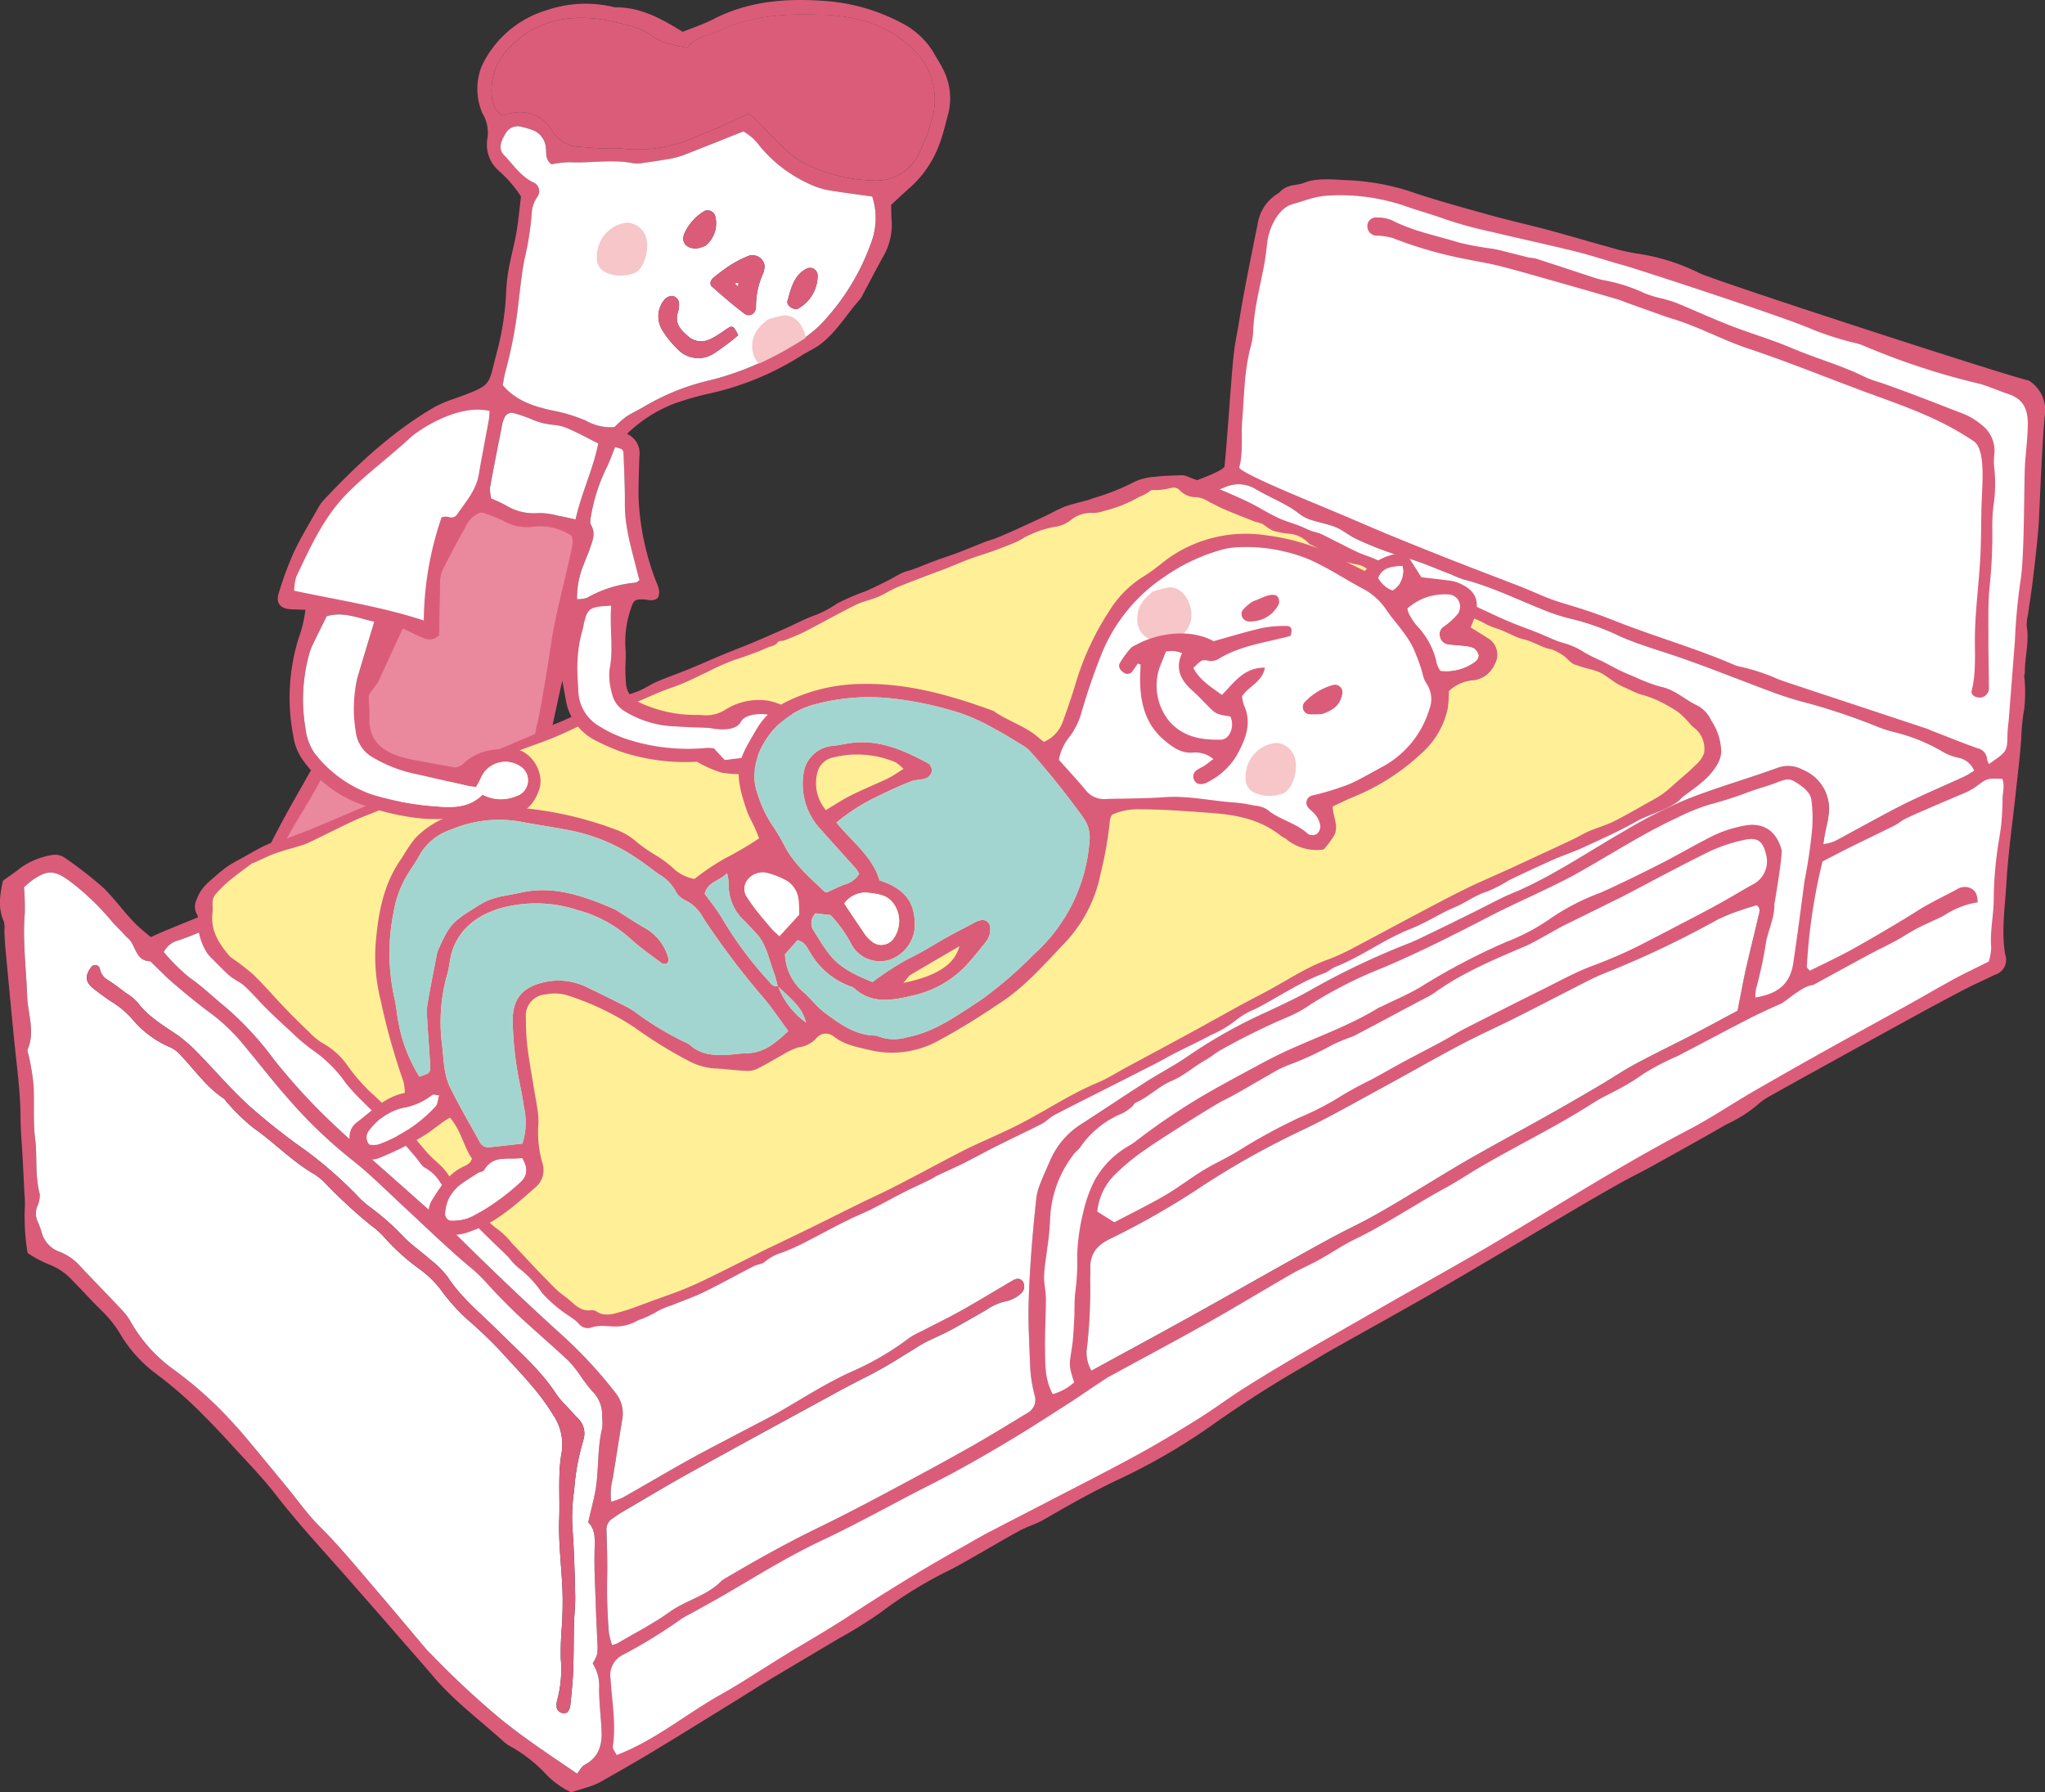<svg xmlns="http://www.w3.org/2000/svg" xmlns:xlink="http://www.w3.org/1999/xlink" width="279.144" height="244.67" viewBox="0 0 279.144 244.67"><rect x="0" y="0" width="279.144" height="244.67" fill="#333333" stroke="none"/><defs><clipPath id="a"><rect width="279.144" height="244.67" fill="none"/></clipPath></defs><g clip-path="url(#a)"><path d="M.4,114.077c.859-.623,1.666-1.152,2.407-1.761a10.282,10.282,0,0,1,4.351-1.759,2.321,2.321,0,0,1,1.714.4,56.285,56.285,0,0,1,5.17,4.022c1.785,1.7,3.126,3.782,4.944,5.432.508.46,1.041.893,1.589,1.36,4.32-1.967,8.749-3.39,12.812-5.7,2.2-1.252,4.613-2.119,6.923-3.174,3.031-1.384,6.139-2.626,9.057-4.216,3.246-1.771,6.7-3.036,10.032-4.586,1.668-.776,3.3-1.628,4.982-2.372,4.165-1.845,8.332-3.691,12.53-5.459,4.606-1.939,9.186-3.914,13.637-6.206,4.2-2.166,8.536-4.082,12.818-6.1q7.849-3.7,15.709-7.371c2.619-1.223,5.246-2.428,7.892-3.591.957-.421,1.983-.68,2.971-1.036a28.333,28.333,0,0,0,5.627-2.151,4.579,4.579,0,0,1,1.454-.583c4.157-.859,7.952-2.693,11.822-4.338,2.335-.992,4.7-1.906,7.077-2.8,3.759-1.423,10.876-3.635,11.229-4.577.354-3.218.925-12.571,1.314-15.784.147-1.211.422-2.407.613-3.613.726-4.575,1.676-9.11,2.586-13.65a5.956,5.956,0,0,1,2.908-4.288c1.179-1.295,2.318-.914,3.533-1.412,1.481-.608,3.767-.441,5.38-.342a32.45,32.45,0,0,1,8.783,1.475c3.637,1.263,7.37,2.26,11.082,3.3,2.61.731,5.262,1.311,7.881,2.014,2.872.772,5.722,1.625,8.591,2.412a28.979,28.979,0,0,0,3.584.826,27.853,27.853,0,0,1,8.5,2.646c2.357,1.16,43.883,14.647,44.981,14.669a4.732,4.732,0,0,1,2.221,4.849c-.384,3.922-.723,13.545-.854,15.2-.194,2.44-.489,4.872-.778,7.3-.184,1.561-.44,3.112-.656,4.669a5.352,5.352,0,0,0-.163,1.563c.357,2.115-.27,4.177-.262,6.27,0,.172-.085.346-.083.518a20.106,20.106,0,0,1,.009,4.437,28.354,28.354,0,0,0-.418,4.13c-.17,2.424-.478,4.837-.735,7.255-.446,4.176-1.052,8.343-1.295,12.53-.186,3.22-.7,6.453-.156,9.7a2.089,2.089,0,0,1-1.4,2.721c-1.33.668-2.7,1.252-4.024,1.939-2.249,1.167-4.481,2.368-6.7,3.584q-6.332,3.466-12.644,6.966c-2.377,1.312-4.759,2.62-7.122,3.958a8.942,8.942,0,0,0-1.948,1.336,18.558,18.558,0,0,1-4.216,2.651c-3.413,1.968-6.862,3.875-10.308,5.786-1.366.758-2.777,1.433-4.139,2.2q-3.093,1.734-6.144,3.541c-3.547,2.087-7.077,4.2-10.624,6.291-3.4,2-6.788,4.009-10.212,5.964-4.261,2.432-8.558,4.8-12.83,7.217-1.221.691-2.4,1.453-3.617,2.153q-6.494,3.744-12.6,8.091a83.65,83.65,0,0,1-12.715,7.327c-3.4,1.618-6.693,3.47-9.949,5.365-1.08.628-2.257.95-3.326,1.526-2.081,1.122-4.106,2.344-6.163,3.51-1.143.648-2.28,1.311-3.454,1.9a57.54,57.54,0,0,0-9.389,5.779,60.774,60.774,0,0,1-5.781,3.587c-3.156,1.892-6.331,3.752-9.485,5.647-1.65.992-3.266,2.038-4.906,3.048-3.653,2.252-7.3,4.515-10.972,6.735-2.245,1.356-4.531,2.646-6.808,3.95a8.687,8.687,0,0,1-1.42.664c-.886.311-1.792.568-2.849.9a11.359,11.359,0,0,1-3.639-2.686,19.924,19.924,0,0,0-4.558-3.526,4.954,4.954,0,0,1-1.069-.754c-3.245-2.925-6.77-5.542-9.611-8.908-1.634-1.939-3.339-3.82-4.992-5.741-2.05-2.381-4.148-4.736-6.216-7.109-3.453-3.959-7.056-7.784-10.276-11.95-1.819-2.352-3.927-4.482-5.93-6.688-1.175-1.295-2.372-2.571-3.607-3.807a56.406,56.406,0,0,0-6.886-6.059,18.567,18.567,0,0,1-4.86-5.486,15.664,15.664,0,0,0-2.467-3.056c-1.318-1.283-2.543-2.661-3.841-3.966a8.349,8.349,0,0,0-3.418-2.36,16.509,16.509,0,0,1-2.829-1.521,30.257,30.257,0,0,1-.389-6.016,13.162,13.162,0,0,0-.047-2.1q-.108-2.361-.237-4.722c-.1-1.922-.281-3.842-.293-5.763-.019-3.42-.5-6.794-.839-10.184-.416-4.181-.807-8.365-1.2-12.549-.083-.871-.124-1.748-.172-2.623a3.868,3.868,0,0,0-.059-1.3c-.824-1.785-.565-3.577-.135-5.555M83.43,198.842A10.387,10.387,0,0,0,85,198.279c3.044-1.722,6.055-3.506,9.111-5.206,2.451-1.363,4.952-2.633,7.431-3.943,1.628-.861,3.281-1.674,4.877-2.59,3.192-1.831,6.274-3.838,9.645-5.377a38.536,38.536,0,0,0,7.952-4.614,10.007,10.007,0,0,1,1.6-.9c1.864-.971,3.762-1.884,5.6-2.913,2.369-1.328,4.689-2.746,7.032-4.122a2.663,2.663,0,0,1,.485-.2.849.849,0,0,1,.994.62,1.3,1.3,0,0,1-.413,1.423,4.58,4.58,0,0,1-1.816.982,7.446,7.446,0,0,0-2.87,1.219c-1.666.958-3.327,1.93-5.022,2.837-1.386.743-2.885,1.292-4.215,2.118-2.308,1.437-4.591,2.9-7.021,4.13q-2.231,1.126-4.426,2.318c-6.541,3.567-13.09,7.121-19.607,10.733-3.143,1.741-6.224,3.595-9.326,5.409-.529.309-1.036.661-1.535,1.017a1.737,1.737,0,0,0-.7,1.6c.057,2.094.136,4.191.09,6.283a70.427,70.427,0,0,0,.234,7.6,10.387,10.387,0,0,0,.428,1.694,3.1,3.1,0,0,0,.66-.178c2.419-1.425,4.942-2.7,7.213-4.334s5.189-2.21,7.163-4.326c4.22-2.507,8.491-4.918,12.911-7.065,2.912-1.414,5.789-2.905,8.649-4.423,3.943-2.1,7.88-4.207,11.774-6.39,2.822-1.584,5.58-3.282,8.346-4.962a2.034,2.034,0,0,0,.953-2.476,19.356,19.356,0,0,1-.591-3.883c-.1-2.88-.29-5.751-.207-8.647.138-4.824.547-9.617,1.061-14.407a8.228,8.228,0,0,1,.577-2.01c.377-.981.814-1.94,1.241-2.9a11.045,11.045,0,0,1,4.122-4.988c3.017-1.939,5.991-3.946,9.012-5.878,1.92-1.227,3.97-2.261,5.825-3.575a69.122,69.122,0,0,1,10.534-5.912c2.135-1.01,4.3-1.99,6.339-3.172a103.665,103.665,0,0,1,13.272-6.294c.812-.327,1.6-.714,2.392-1.092,1.42-.682,2.834-1.376,4.249-2.071q1.3-.635,2.588-1.287c1.249-.627,2.491-1.273,3.748-1.883.71-.342,1.454-.612,2.171-.938,4.967-2.256,9.474-5.322,14.189-8.024A67.424,67.424,0,0,1,230.138,103c4.061-1.62,8.294-2.8,12.4-4.307a4.165,4.165,0,0,1,3.517.237,5.743,5.743,0,0,1,3.543,6.142c-.083.866-.331,1.716-.5,2.575-.078.408-.131.819-.23,1.439a7.347,7.347,0,0,0,1.414-.339c1.021-.506,2.007-1.081,3.012-1.618,2.316-1.239,4.6-2.536,6.959-3.688,2.6-1.268,5.265-2.392,7.893-3.6a13.381,13.381,0,0,0,1.327-.8,2.989,2.989,0,0,0-2.236-1.78,6.879,6.879,0,0,1-2.173-.866,24.493,24.493,0,0,0-6.572-2.631,19.121,19.121,0,0,1-2-.625,87.292,87.292,0,0,0-9.406-3.223,48.962,48.962,0,0,1-5.479-1.712c-4.673-1.733-9.285-3.628-14.024-5.183-2.161-.708-4.347-1.383-6.424-2.293a33.1,33.1,0,0,0-6.394-2.332,27.265,27.265,0,0,1-4.49-1.461c-3.489-1.4-6.874-3.071-10.543-4a15.908,15.908,0,0,1-1.682-.684c-2.035-.772-4.037-1.665-6.122-2.269a45.894,45.894,0,0,1-6.854-2.587c-.941-.444-1.756-1.165-2.71-1.566-1.037-.436-2.181-.613-3.257-.966a5.25,5.25,0,0,1-1.636-.786c-1.867-1.5-4.125-2.292-6.143-3.508a4.515,4.515,0,0,0-4.261-.166c-3.518,1.348-7.054,2.657-10.583,3.977-1.644.615-3.329,1.132-4.926,1.848A55.845,55.845,0,0,1,138.42,70.65a1.5,1.5,0,0,0-.731.277c-1.576,1.435-3.837,1.125-5.546,2.206-4.543.784-8.506,3.11-12.683,4.848-2.339.974-4.559,2.228-6.846,3.327-1.657.8-3.384,1.459-4.994,2.337-5.075,2.77-10.382,5.059-15.6,7.531-4.593,2.175-9.267,4.176-13.907,6.251-2.878,1.287-5.765,2.554-8.636,3.857-1.434.651-2.842,1.359-4.26,2.045-.631.3-1.247.641-1.887.922-2.808,1.228-5.632,2.413-8.428,3.667-1.916.858-3.8,1.8-5.69,2.707s-3.778,1.843-5.685,2.725c-1.669.772-3.375,1.465-5.047,2.233-4.7,2.159-9.1,4.926-14.032,6.6a3.119,3.119,0,0,0-2.087,1.626,26.016,26.016,0,0,0,3.526,3.5c1.684,1.147,3.1,2.558,4.662,3.822a42.555,42.555,0,0,1,6.8,7.291,83,83,0,0,0,9.127,9.79c3.315,3.12,6.786,6.075,10.177,9.115,2.151,1.93,4.36,3.8,6.409,5.838q6.53,6.488,13.351,12.665a60.694,60.694,0,0,1,7.522,8.059,4.467,4.467,0,0,1,1.014,3.648c-.444,2.679-.854,5.364-1.291,8.043a8.731,8.731,0,0,0-.23,3.262M3.274,114.965a32.488,32.488,0,0,1,.108,3.569c-.3,3.78.194,7.526.325,11.288.084,2.409,1.108,4.813.083,7.249-.114.27.106.679.164,1.024a35.157,35.157,0,0,1,.621,3.861c.135,2.437-.083,4.907.216,7.318.313,2.512-.032,5.066.627,7.551a3.523,3.523,0,0,1-.353,1.761,2.6,2.6,0,0,0,.084,2.035,12.956,12.956,0,0,1,.543,1.479,3.808,3.808,0,0,0,2.388,2.615,7.489,7.489,0,0,1,2.969,2.1c1.922,2.038,3.882,4.041,5.8,6.084a7.682,7.682,0,0,1,1.056,1.5,20.475,20.475,0,0,0,5.977,6.54,52.63,52.63,0,0,1,7.606,6.819c.774.833,1.53,1.682,2.258,2.555,1.8,2.151,3.577,4.319,5.361,6.482,1.5,1.824,2.865,3.79,4.535,5.445,2.745,2.718,5.163,5.707,7.67,8.624,2.341,2.722,4.636,5.483,6.954,8.224.17.2.373.37.557.559a119.028,119.028,0,0,0,9.391,8.77c3.326,2.725,6.889,5.057,10.545,7.553.38-.449.628-.977,1.04-1.193,1.9-1,2.408-2.667,2.318-4.622-.088-1.922-.335-3.839-.334-5.759a5.735,5.735,0,0,0-.882-3.47,5.522,5.522,0,0,0,.6-1.231,6.667,6.667,0,0,0,.04-1.559c-.065-1.749-.167-3.5-.219-5.249-.08-2.624-.253-5.254-.143-7.872.057-1.376-.049-2.556-.9-3.319.337-1.427.635-2.6.889-3.787.643-3,.285-6.119,1.037-9.115a8.841,8.841,0,0,0-.02-1.57,4.527,4.527,0,0,0-1.423-3.537,23.446,23.446,0,0,1-1.57-2.078,15.978,15.978,0,0,0-1.64-2.031c-2.115-1.971-4.3-3.863-6.432-5.817-1.03-.943-2.008-1.946-2.989-2.941-1.229-1.247-2.336-2.638-3.675-3.751-3.3-2.745-6.37-5.742-9.514-8.658-2.31-2.143-4.545-4.394-7.024-6.327a65.006,65.006,0,0,1-8.686-8.375c-2.085-2.36-4-4.869-6.027-7.285a25.186,25.186,0,0,0-4.346-4.177c-1.759-1.294-3.449-2.686-5.11-4.1-1.132-.965-2.163-2.047-3.241-3.076-2.1-.015-1.916-2.248-3.083-3.174a7.982,7.982,0,0,1-.723-.762c-.482-.505-.993-.986-1.45-1.513a34.215,34.215,0,0,0-5.87-5.584c-1.983-1.418-2.948-1.435-5-.016-.357.246-.664.563-1.112.947m233.908,16.853c.453-2.272.776-4.076,1.177-5.862.517-2.3,1.116-4.59,1.633-6.894.122-.544.44-1.184-.192-1.649-.683.215-1.354.394-2,.636a24.206,24.206,0,0,0-3.4,1.363,132.71,132.71,0,0,1-15.389,7.295c-1.458.583-2.846,1.343-4.251,2.053-2.579,1.3-5.137,2.649-7.721,3.941s-5.217,2.475-7.768,3.823c-3.484,1.841-6.9,3.814-10.363,5.691-3.771,2.042-7.5,4.185-11.368,6.017a112.552,112.552,0,0,0-13.931,7.859,107,107,0,0,1-12.081,6.878c-1.963.959-2.8,2.2-2.693,4.257.023.436-.025.875-.027,1.314a72.289,72.289,0,0,1-.414,9.138,4.8,4.8,0,0,0,.589,3.287c4.523-2.472,8.987-4.884,13.422-7.346,4.828-2.678,9.623-5.419,14.447-8.1,2.6-1.449,5.2-2.912,7.871-4.232,3.3-1.632,6.421-3.563,9.564-5.463,2.248-1.36,4.485-2.741,6.768-4.038,3.429-1.947,6.9-3.815,10.339-5.745,2.293-1.287,4.567-2.61,6.834-3.942,1.658-.974,3.254-2.058,4.944-2.971,2.542-1.372,5.15-2.62,7.714-3.951,2.167-1.126,4.314-2.3,6.3-3.355" transform="translate(0 6.16)" fill="#db5c79"/><path d="M77.8,188.366a8.7,8.7,0,0,1,.23-3.262c.437-2.681.847-5.365,1.291-8.043a4.471,4.471,0,0,0-1.016-3.649,60.677,60.677,0,0,0-7.521-8.059q-6.815-6.188-13.351-12.664c-2.049-2.035-4.257-3.91-6.409-5.838-3.392-3.04-6.862-6-10.177-9.115a83.115,83.115,0,0,1-9.127-9.791,42.547,42.547,0,0,0-6.8-7.289c-1.559-1.264-2.98-2.675-4.662-3.822a25.96,25.96,0,0,1-3.528-3.5,3.116,3.116,0,0,1,2.089-1.625c4.928-1.677,9.337-4.443,14.032-6.6,1.67-.768,3.378-1.459,5.047-2.232,1.907-.882,3.79-1.816,5.685-2.725s3.774-1.849,5.69-2.709c2.8-1.252,5.62-2.439,8.427-3.665.641-.281,1.257-.617,1.888-.922,1.418-.686,2.826-1.394,4.26-2.046,2.87-1.3,5.758-2.57,8.635-3.857C77.13,84.876,81.8,82.876,86.4,80.7c5.217-2.472,10.523-4.761,15.6-7.531,1.61-.878,3.337-1.541,4.992-2.337,2.288-1.1,4.509-2.355,6.847-3.327,4.177-1.74,8.138-4.064,12.683-4.848,1.708-1.082,3.97-.772,5.546-2.208a1.51,1.51,0,0,1,.731-.275,55.95,55.95,0,0,0,13.144-4.423c1.6-.715,3.282-1.232,4.924-1.847,3.53-1.322,7.065-2.628,10.585-3.978a4.516,4.516,0,0,1,4.261.167c2.016,1.216,4.275,2.008,6.143,3.506a5.191,5.191,0,0,0,1.636.786c1.076.354,2.218.531,3.257.966.954.4,1.769,1.122,2.71,1.567a45.839,45.839,0,0,0,6.854,2.587c2.085.6,4.086,1.5,6.12,2.269a16.034,16.034,0,0,0,1.684.683c3.669.933,7.054,2.6,10.543,4a27.229,27.229,0,0,0,4.49,1.462,32.924,32.924,0,0,1,6.394,2.332c2.077.91,4.263,1.584,6.422,2.293,4.74,1.555,9.353,3.45,14.026,5.183a48.944,48.944,0,0,0,5.477,1.712,87.3,87.3,0,0,1,9.408,3.222,19.126,19.126,0,0,0,2,.627,24.567,24.567,0,0,1,6.572,2.63,6.839,6.839,0,0,0,2.173.867,2.986,2.986,0,0,1,2.236,1.78,13.247,13.247,0,0,1-1.328.8c-2.627,1.208-5.3,2.332-7.893,3.6-2.357,1.152-4.644,2.449-6.958,3.688-1,.537-1.991,1.112-3.012,1.617a7.358,7.358,0,0,1-1.414.341c.1-.621.152-1.033.23-1.441.163-.858.413-1.708.5-2.574a5.745,5.745,0,0,0-3.543-6.143,4.16,4.16,0,0,0-3.517-.235c-4.112,1.5-8.344,2.686-12.406,4.307a67.492,67.492,0,0,0-8.413,4.287c-4.714,2.7-9.222,5.77-14.189,8.024-.718.326-1.462.6-2.171.939-1.259.608-2.5,1.255-3.748,1.883q-1.293.647-2.59,1.287c-1.414.694-2.829,1.388-4.249,2.07-.79.38-1.578.766-2.391,1.093a103.587,103.587,0,0,0-13.273,6.294c-2.041,1.183-4.2,2.162-6.338,3.171a69.178,69.178,0,0,0-10.534,5.913c-1.855,1.312-3.906,2.347-5.825,3.575-3.021,1.931-5.995,3.939-9.012,5.878a11.03,11.03,0,0,0-4.122,4.988c-.428.961-.865,1.919-1.241,2.9a8.2,8.2,0,0,0-.577,2.011c-.516,4.789-.923,9.583-1.061,14.405-.083,2.9.107,5.767.206,8.647a19.465,19.465,0,0,0,.592,3.885,2.035,2.035,0,0,1-.953,2.476c-2.766,1.68-5.526,3.378-8.348,4.96-3.894,2.185-7.829,4.3-11.773,6.39-2.86,1.519-5.737,3.009-8.648,4.424-4.42,2.146-8.691,4.558-12.911,7.065-1.975,2.114-4.877,2.685-7.163,4.326s-4.795,2.909-7.213,4.334a3.272,3.272,0,0,1-.66.178,10.568,10.568,0,0,1-.429-1.694,70.77,70.77,0,0,1-.233-7.6c.045-2.093-.033-4.189-.09-6.283a1.736,1.736,0,0,1,.7-1.6c.5-.355,1-.708,1.534-1.018,3.1-1.813,6.183-3.667,9.326-5.409,6.518-3.611,13.066-7.165,19.609-10.732q2.193-1.2,4.424-2.318c2.431-1.227,4.714-2.7,7.022-4.13,1.33-.827,2.829-1.376,4.215-2.118,1.694-.907,3.354-1.88,5.022-2.837a7.427,7.427,0,0,1,2.87-1.219,4.575,4.575,0,0,0,1.815-.982,1.294,1.294,0,0,0,.414-1.423.852.852,0,0,0-.994-.621,2.67,2.67,0,0,0-.485.2c-2.344,1.375-4.662,2.794-7.032,4.122-1.833,1.028-3.731,1.942-5.6,2.913a10.05,10.05,0,0,0-1.6.9,38.6,38.6,0,0,1-7.952,4.614c-3.371,1.539-6.453,3.547-9.647,5.377-1.6.914-3.249,1.729-4.876,2.59-2.479,1.31-4.98,2.58-7.431,3.942-3.057,1.7-6.067,3.485-9.111,5.208a10.589,10.589,0,0,1-1.574.563" transform="translate(5.628 16.638)" fill="#fff"/><path d="M126.586,57.076c.548-1.706.258-4.475.4-6.207.286-3.478.266-6.994,1.209-10.4a9.481,9.481,0,0,0,.3-2.081c.144-3.171,1.018-6.215,1.563-9.317.167-.947.254-1.908.382-2.862.258-1.916,1.521-4.521,3.445-5.054,2.011-.559,3.023-1.1,5.182-1.177a27.4,27.4,0,0,1,9.842,1.33c1.963.7,3.99,1.249,5.965,1.968a55.967,55.967,0,0,0,6.076,1.649c3.914.939,7.851,1.785,11.757,2.751,2.122.524,4.193,1.255,6.307,1.816,1.267.337,22.217,7.134,25.967,8.836a44.352,44.352,0,0,0,5.25,1.686,12.267,12.267,0,0,1,1.268.338,97.551,97.551,0,0,0,16.018,5.3c1.191.3,2.84,1.034,4,1.412,2.1.682,2.743,2.085,2.709,4.24-.027,1.665-.221,3.286-.353,4.947-.208,2.619-.044,13.09-.68,16.566a81.3,81.3,0,0,0-.734,8.107c-.279,3.486-.544,6.975-.819,10.462-.055.7-.175,1.394-.186,2.091-.037,2.384-.024,2.385-2.522,4.112a2.36,2.36,0,0,1-.271-.655,1.577,1.577,0,0,0-1.245-1.475c-2.143-.763-4.253-1.62-6.375-2.443-.163-.063-.315-.158-.481-.212q-8.359-2.77-16.718-5.536c-1.245-.413-2.495-.818-3.726-1.272a26.3,26.3,0,0,0-4.971-1.652,5.391,5.391,0,0,1-1.249-.4C188.579,81.674,183,80.1,177.635,77.955c-2.369-.949-4.775-1.7-7.207-2.433-1.835-.553-3.573-1.42-5.367-2.121-3.506-1.368-7.03-2.69-10.527-4.08-3.569-1.418-7.136-2.845-10.664-4.362q-3.494-1.5-7-2.956c-2.892-1.2-10.462-4.362-10.28-4.928" transform="translate(42.569 6.711)" fill="#fff"/><path d="M2.45,91.147c.448-.385.756-.7,1.113-.947,2.047-1.419,3.012-1.4,5,.016A34.273,34.273,0,0,1,14.43,95.8c.456.528.966,1.008,1.45,1.513a7.821,7.821,0,0,0,.722.763c1.167.925.986,3.158,3.084,3.172,1.076,1.029,2.107,2.111,3.239,3.076,1.662,1.418,3.351,2.81,5.11,4.1a25.186,25.186,0,0,1,4.346,4.177c2.024,2.416,3.942,4.926,6.027,7.285a65.087,65.087,0,0,0,8.686,8.375c2.479,1.934,4.713,4.184,7.024,6.327,3.144,2.916,6.21,5.913,9.514,8.658,1.339,1.113,2.445,2.5,3.675,3.751.981,1,1.959,2,2.989,2.941,2.13,1.954,4.316,3.846,6.432,5.817a15.862,15.862,0,0,1,1.64,2.031,23.444,23.444,0,0,0,1.57,2.078,4.527,4.527,0,0,1,1.423,3.537,8.845,8.845,0,0,1,.021,1.57c-.752,3-.4,6.112-1.038,9.115-.253,1.185-.552,2.36-.889,3.787.85.763.957,1.943.9,3.321-.11,2.617.063,5.246.143,7.871.053,1.751.154,3.5.219,5.249a6.668,6.668,0,0,1-.039,1.559,5.531,5.531,0,0,1-.6,1.231,5.735,5.735,0,0,1,.882,3.47c0,1.92.247,3.838.334,5.759.09,1.955-.416,3.62-2.318,4.622-.412.216-.66.744-1.038,1.193-3.657-2.5-7.219-4.828-10.546-7.553a119.01,119.01,0,0,1-9.39-8.77c-.184-.188-.389-.358-.557-.559-2.32-2.741-4.614-5.5-6.954-8.224-2.508-2.917-4.927-5.906-7.672-8.624-1.67-1.656-3.032-3.621-4.535-5.445-1.784-2.163-3.563-4.331-5.36-6.482q-1.094-1.309-2.258-2.555a52.712,52.712,0,0,0-7.608-6.819,20.49,20.49,0,0,1-5.977-6.54,7.625,7.625,0,0,0-1.056-1.5c-1.916-2.043-3.875-4.046-5.8-6.084a7.485,7.485,0,0,0-2.968-2.1,3.807,3.807,0,0,1-2.389-2.615,12.706,12.706,0,0,0-.543-1.479,2.613,2.613,0,0,1-.084-2.035,3.523,3.523,0,0,0,.353-1.761c-.659-2.486-.314-5.039-.625-7.551-.3-2.411-.083-4.88-.218-7.318a35.157,35.157,0,0,0-.621-3.861c-.059-.345-.278-.754-.163-1.024,1.024-2.436,0-4.84-.084-7.249-.131-3.762-.628-7.507-.325-11.288a32.488,32.488,0,0,0-.108-3.569M76.592,203.8a2.037,2.037,0,0,0,.408-.755c.176-1.649.346-3.3.416-4.959.086-2.1.056-4.2.107-6.3.032-1.314.2-2.627.168-3.937-.071-3.064-.142-6.131-.375-9.184a25.352,25.352,0,0,1,.235-5.236,31.122,31.122,0,0,1,1.152-6.45c.029-.082.029-.175.059-.257A2.853,2.853,0,0,0,78,163.6q-.808-.864-1.6-1.739a10.763,10.763,0,0,1-1.2-1.374c-2.142-3.363-5.161-5.92-7.938-8.7-2.407-2.409-5.093-4.541-6.99-7.447a12.961,12.961,0,0,0-2.405-2.387c-1.112-.985-2.343-1.844-3.4-2.881a35.635,35.635,0,0,0-4.906-4.35,12.594,12.594,0,0,1-1.739-1.592,57.425,57.425,0,0,0-6.91-6.039,84.9,84.9,0,0,1-7.825-6.187c-2.455-2.232-4.61-4.791-6.938-7.165a19.33,19.33,0,0,0-2.758-2.408c-1.936-1.338-3.988-2.5-5.432-4.451a7.419,7.419,0,0,0-1.628-1.315c-.842-.627-1.67-1.28-2.562-1.828a2.169,2.169,0,0,1-.966-1.446.654.654,0,0,0-1.2-.2c-.807,1.08-.8,1.936.179,2.757A31.558,31.558,0,0,0,14.759,107a12.5,12.5,0,0,1,2.376,2.024,13.736,13.736,0,0,0,5.182,3.929,4.318,4.318,0,0,1,1.638,1.252c1.859,1.964,3.424,4.225,5.723,5.755.21.14.333.4.518.588A28.827,28.827,0,0,0,33.766,124c2.882,2,5.3,4.6,8.363,6.345a8.811,8.811,0,0,1,1.6,1.359,66.814,66.814,0,0,0,6.183,5.675,11.136,11.136,0,0,1,1.924,1.785,30.16,30.16,0,0,0,4.7,4.176,14.255,14.255,0,0,1,2.8,2.735,26.073,26.073,0,0,0,3.667,4.1,60.273,60.273,0,0,1,4.367,4.155c2.566,2.848,5.322,5.54,7.323,8.869a7.136,7.136,0,0,1,1.165,5.007c-.557,3.052-.239,6.122-.349,9.176-.115,3.226.309,6.468.441,9.706.06,1.481.012,2.968-.033,4.451a43.378,43.378,0,0,0-.192,4.97,16.136,16.136,0,0,1-.517,5.713,2.477,2.477,0,0,0-.024,1.012,1.031,1.031,0,0,0,1.4.568" transform="translate(0.824 29.979)" fill="#fff"/><path d="M248.982,96.427c-.037-1.024-.273-1.63-1.021-1.947a1.915,1.915,0,0,0-1.759.151c-1.76.958-3.595,1.8-5.286,2.862-2.89,1.82-5.834,3.547-8.81,5.216-1.975,1.108-4.04,2.057-6.028,3.059-.214-.257-.413-.384-.416-.514a77.845,77.845,0,0,1,2.141-14.4c1.144-.591,2.373-1.247,3.621-1.865,2.041-1.012,4.1-1.99,6.139-3.005.464-.23.871-.569,1.319-.835.75-.445,6.338-2.808,8.336-3.651a7.9,7.9,0,0,0,1.588-.9c1.5-1.1,1.483-1.117,3.556-1.012.373,1.175-.043,1.9.017,3.056-.016.967-.063,1.694-.142,2.729-.072.959-.249,1.912-.4,2.865a51.7,51.7,0,0,0-.664,7.847c-.012,2.18-.539,4.339-.341,6.547a7.687,7.687,0,0,1-.334,1.886c-1.575.79-3.158,1.531-4.692,2.361-2.157,1.169-4.271,2.416-6.417,3.607-3.754,2.085-7.526,4.137-11.274,6.231q-4.927,2.752-9.816,5.574c-2.956,1.716-5.8,3.641-8.824,5.218-10.358,5.4-20.107,11.822-30.226,17.622-4.026,2.308-8.086,4.558-12.108,6.874-6.071,3.5-12.2,6.9-18.122,10.646-2.221,1.4-4.328,2.985-6.559,4.375-2.749,1.713-5.53,3.386-8.372,4.938-3.926,2.141-7.919,4.156-11.888,6.219-2.8,1.454-5.612,2.882-8.4,4.354-1.315.692-2.588,1.462-3.887,2.184-5.213,2.9-10.267,6.051-15.259,9.311-2.788,1.82-5.693,3.458-8.532,5.2-2.916,1.787-5.758,3.7-8.738,5.369-4.358,2.443-8.249,5.658-12.847,7.689-.394.174-.791.339-1.32.565-.206-.432-.577-.831-.528-1.169.446-3.08-.114-6.124-.311-9.174a3.111,3.111,0,0,1,1.8-3.4,70.6,70.6,0,0,0,7.819-4.815,14.634,14.634,0,0,1,1.371-.774c1.6-.9,3.219-1.772,4.805-2.7,4.306-2.518,8.534-5.147,13.068-7.279,4.987-2.345,9.794-5.074,14.715-7.562,4.539-2.3,8.929-4.847,13.256-7.513.74-.456,5.914-3.752,6.919-4.435,1.052-.714,3.816-2.578,4.171-2.773,4.533-2.488,9.1-4.907,13.612-7.439,3.819-2.145,7.558-4.43,11.353-6.616,1.212-.7,2.512-1.239,3.735-1.916,1.684-.933,3.281-2.035,5.007-2.872,4.268-2.069,8.186-4.74,12.339-7,1.613-.878,3.142-1.91,4.728-2.838,5.133-3,10.5-5.587,15.513-8.809.955-.615,2-1.1,3.005-1.632a29.96,29.96,0,0,0,3.788-2.3,34.931,34.931,0,0,1,4.649-2.42c3.106-1.616,6.19-3.273,9.3-4.871q2.335-1.2,4.749-2.245c.7-.3,3.092-2.548,4.414-2.563,2.53-1.379,5.055-2.769,7.593-4.134,1.227-.66,2.491-1.252,3.716-1.915.922-.5,1.792-1.092,2.715-1.589.84-.453,1.721-.835,2.583-1.249a12.965,12.965,0,0,0,1.408-.69,11.484,11.484,0,0,1,4.47-1.728" transform="translate(20.971 26.751)" fill="#fff"/><path d="M199.853,106.88c-1.987,1.06-4.133,2.229-6.3,3.355-2.564,1.331-5.173,2.579-7.714,3.951-1.69.913-3.286,2-4.944,2.971-2.266,1.332-4.541,2.655-6.834,3.942-3.438,1.93-6.91,3.8-10.339,5.745-2.284,1.3-4.521,2.678-6.768,4.038-3.143,1.9-6.263,3.831-9.564,5.463-2.669,1.32-5.268,2.784-7.871,4.232-4.824,2.685-9.619,5.425-14.447,8.1-4.435,2.461-8.9,4.873-13.422,7.346a4.8,4.8,0,0,1-.589-3.287,72.29,72.29,0,0,0,.414-9.138c0-.438.049-.878.027-1.314-.106-2.062.73-3.3,2.693-4.257a107,107,0,0,0,12.081-6.878,112.554,112.554,0,0,1,13.931-7.859c3.871-1.832,7.6-3.975,11.368-6.017,3.465-1.878,6.879-3.85,10.363-5.691,2.551-1.348,5.188-2.532,7.768-3.823s5.142-2.638,7.721-3.941c1.4-.71,2.793-1.47,4.251-2.053a132.71,132.71,0,0,0,15.389-7.295,24.206,24.206,0,0,1,3.4-1.363c.648-.242,1.319-.421,2-.636.632.465.314,1.105.192,1.649-.517,2.3-1.116,4.59-1.633,6.894-.4,1.787-.724,3.591-1.177,5.862" transform="translate(37.329 31.099)" fill="#fff"/><path d="M114.408,138.038l-2.321-1.459a8.286,8.286,0,0,1,2.619-5.252,29.52,29.52,0,0,1,4.052-3.282c1.282-.947,9.144-5.94,10.447-6.583,2.185-1.077,4.256-2.384,6.386-3.575a17.046,17.046,0,0,1,2.558-1.3,41.781,41.781,0,0,0,5.93-2.721,27.926,27.926,0,0,1,2.893-1.2c.486-.2,6.937-3.687,9.728-5.143a10.942,10.942,0,0,0,1.368-.782c3.875-2.8,8.257-4.6,12.607-6.465,1.207-.518,4.4-2.452,5.591-3,.237-.11,7.475-3.684,7.7-3.8,3.879-2.031,7.732-4.116,11.661-6.045a21.824,21.824,0,0,1,4.7-1.577c1.876-.432,2.6.14,3.032,1.919a3.524,3.524,0,0,1-1.63,4.056c-1.31.706-2.574,1.491-3.87,2.221q-1.716.964-3.458,1.879c-2.789,1.462-5.578,2.922-8.38,4.359a64.971,64.971,0,0,1-6.505,2.8c-2.2.841-4.279,1.984-6.391,3.035q-5.412,2.69-10.795,5.439c-1.092.557-2.13,1.219-3.211,1.8-1.771.954-3.561,1.869-5.332,2.824-1.466.79-2.9,1.633-4.372,2.415a51.847,51.847,0,0,0-4.805,2.663,38.958,38.958,0,0,1-4.923,2.473,76.366,76.366,0,0,0-8.067,4.38c-1.613,1.04-3.4,1.809-5.039,2.809-1.791,1.09-3.456,2.392-5.266,3.446-2.192,1.275-4.477,2.388-6.906,3.668" transform="translate(37.694 28.824)" fill="#fff"/><path d="M210.447,93.505c-.486,3.724-.974,7.45-1.527,11.165-.417,2.792-1.982,4.2-5.18,4.725a6.221,6.221,0,0,1,.123-1.286,55.525,55.525,0,0,0,1.355-6.375c.18-.939.552-1.841.772-2.775a7.361,7.361,0,0,0,.346-2.292s1.042-5.947.993-7.376c-.739-2.872-2.784-3.9-5.337-3.31a17.432,17.432,0,0,0-3.74,1.191c-2.516,1.232-4.927,2.677-7.426,3.947-2.73,1.388-5.48,2.745-8.277,3.992a30.815,30.815,0,0,0-6.748,3.477,27.448,27.448,0,0,1-6.023,3.2,88.992,88.992,0,0,0-11.4,5.963c-1.768,1.112-3.732,1.91-5.61,2.848-.156.078-.333.12-.481.211-4.346,2.671-9.211,4.233-13.765,6.458-1.493.73-2.948,1.537-4.412,2.325s-2.925,1.585-4.376,2.4a89.539,89.539,0,0,0-10.3,6.814,9.706,9.706,0,0,1-1.3.889,12.3,12.3,0,0,0-4.567,4.63,17.866,17.866,0,0,0-1.514,4.165,28.705,28.705,0,0,0-.886,6.069,30.836,30.836,0,0,1-.262,5.106c-.139,1.213-.071,2.451-.14,3.673-.075,1.31-.123,2.628-.326,3.921-.375,2.385-.42,2.379.311,4.676a7.169,7.169,0,0,1-2.913,1.6c-1.1-1.978-1.024-4.1-1.054-6.186-.033-2.273.12-4.547.118-6.822,0-1.045-.282-2.094-.245-3.134.048-1.307.3-2.606.449-3.91a33.676,33.676,0,0,0,.362-3.649,15.409,15.409,0,0,1,3.366-9.2c.206-.279.545-.465.727-.755a12.9,12.9,0,0,1,5.8-4.678,7.07,7.07,0,0,0,1.277-.882c.2-.158.315-.47.535-.567,1.759-.779,3.144-2.23,4.86-2.957s3.056-1.964,4.638-2.849c.759-.425,1.422-1.028,2.19-1.43a93.054,93.054,0,0,1,9.19-4.517,16.174,16.174,0,0,0,2.981-1.665,58.948,58.948,0,0,1,9.839-4.987c5.093-2.141,9.994-4.653,14.894-7.183,2.256-1.165,4.579-2.2,6.865-3.3,1.493-.726,3-1.43,4.451-2.233,4.666-2.586,9.13-5.538,13.986-7.78A27.23,27.23,0,0,1,197.677,83a52.708,52.708,0,0,0,5.245-1.692c1.232-.454,2.512-.782,3.736-1.255.837-.323,1.59-.676,2.481-.124.941.581,2.079,1.37,2.248,2.452a19.144,19.144,0,0,1,.1,4.078,69.882,69.882,0,0,1-1.042,7.045" transform="translate(35.866 26.783)" fill="#fff"/><path d="M222.292,52.666c-4.632-3.116-9.534-4.747-14.375-6.529-5.424-2-10.781-4.2-16.263-6.025-3.5-1.167-6.722-2.965-10.244-4.036-1.255-.382-2.483-.854-3.72-1.29-.822-.289-1.642-.584-2.461-.879-.493-.178-.976-.393-1.479-.539q-4.538-1.319-9.084-2.61c-2.349-.665-4.7-1.347-7.064-1.944-1.522-.384-3.083-.613-4.621-.939a56.109,56.109,0,0,1-9.827-2.846,9.447,9.447,0,0,0-2.3-.339,1.257,1.257,0,0,1-1.176-1.183,1.177,1.177,0,0,1,1.32-1.287,4.853,4.853,0,0,1,2.019.377c2.917,1.5,6.123,2.1,9.211,3.057a42.3,42.3,0,0,0,4.644.845c.855.163,1.7.4,2.543.607.762.187,1.519.392,2.282.568.339.079.706.063,1.033.17,2.5.807,4.99,1.637,7.485,2.453a15,15,0,0,0,1.51.442,22.7,22.7,0,0,1,5.751,1.8,14.665,14.665,0,0,0,2.512.759c.671.2,1.358.37,2,.636,2.341.97,4.649,2.022,7,2.951,1.948.77,3.95,1.4,5.921,2.111.9.327,1.805.673,2.69,1.05,3.385,1.442,6.961,2.4,10.256,4.072a16.916,16.916,0,0,0,1.984.678c1.565.563,3.131,1.125,4.685,1.714,1.966.743,3.919,1.515,5.881,2.27a9.635,9.635,0,0,1,3.18,1.8,4.442,4.442,0,0,1,1.684,3.847,7.978,7.978,0,0,0-.037,1.835,20.372,20.372,0,0,1-.114,5.492,24.5,24.5,0,0,0-.146,2.615,65.114,65.114,0,0,1-.351,8.115c-.251,2.429-.164,4.9-.175,7.346-.011,2.179.065,4.359.07,6.537a1.275,1.275,0,0,1-1.529,1.367c-.5-.068-.934-.454-.835-.85.695-2.762.373-5.56.469-8.348.114-3.23.523-6.448.708-9.677.135-2.357.111-4.724.171-7.086.079-3.146.673-8.1-1.212-9.11" transform="translate(46.972 7.472)" fill="#db5c79"/><path d="M74.435,200.617a1.031,1.031,0,0,1-1.4-.568,2.477,2.477,0,0,1,.024-1.012,16.136,16.136,0,0,0,.517-5.713,43.378,43.378,0,0,1,.192-4.97c.045-1.483.094-2.971.033-4.451-.132-3.238-.556-6.48-.441-9.706.11-3.055-.208-6.124.349-9.176a7.136,7.136,0,0,0-1.165-5.007c-2-3.329-4.757-6.021-7.323-8.869a60.273,60.273,0,0,0-4.367-4.155,26.073,26.073,0,0,1-3.667-4.1,14.254,14.254,0,0,0-2.8-2.735,30.16,30.16,0,0,1-4.7-4.176,11.137,11.137,0,0,0-1.924-1.785,66.815,66.815,0,0,1-6.183-5.675,8.811,8.811,0,0,0-1.6-1.359c-3.067-1.749-5.48-4.348-8.363-6.345a28.828,28.828,0,0,1-3.569-3.448c-.186-.184-.309-.448-.518-.588-2.3-1.53-3.865-3.791-5.723-5.755a4.318,4.318,0,0,0-1.638-1.252,13.736,13.736,0,0,1-5.182-3.929,12.5,12.5,0,0,0-2.376-2.024,31.559,31.559,0,0,1-2.977-2.158c-.981-.82-.986-1.677-.179-2.757a.654.654,0,0,1,1.2.2,2.169,2.169,0,0,0,.966,1.446c.891.548,1.72,1.2,2.562,1.828A7.419,7.419,0,0,1,15.8,103.7c1.445,1.952,3.5,3.114,5.432,4.451a19.33,19.33,0,0,1,2.758,2.408c2.328,2.375,4.483,4.934,6.938,7.165a84.9,84.9,0,0,0,7.825,6.187,57.421,57.421,0,0,1,6.91,6.039,12.6,12.6,0,0,0,1.739,1.592,35.633,35.633,0,0,1,4.906,4.35c1.06,1.037,2.29,1.9,3.4,2.881a12.962,12.962,0,0,1,2.405,2.387c1.9,2.906,4.584,5.038,6.99,7.447,2.777,2.779,5.8,5.336,7.938,8.7a10.763,10.763,0,0,0,1.2,1.374q.794.876,1.6,1.739a2.853,2.853,0,0,1,.76,3.126c-.029.082-.029.175-.059.257a31.122,31.122,0,0,0-1.152,6.45,25.352,25.352,0,0,0-.235,5.236c.234,3.053.3,6.12.375,9.184.031,1.31-.136,2.623-.168,3.937-.051,2.1-.021,4.2-.107,6.3-.069,1.657-.239,3.31-.416,4.959a2.037,2.037,0,0,1-.408.755" transform="translate(2.981 33.159)" fill="#db5c79"/><path d="M226.869,82.005a7.994,7.994,0,0,1,1.384,4.316,3.865,3.865,0,0,1-.639,1.884c-1.085,1.8-2.825,2.93-4.474,4.145-.287.212-.5.518-.79.732-1.728,1.292-3.874,1.717-5.735,2.767-2.316,1.306-4.759,2.393-7.176,3.512-1.338.62-2.753,1.072-4.1,1.669-2.006.889-3.994,1.817-5.971,2.769a21.831,21.831,0,0,1-2.984,1.557c-1.646.488-2.983,1.534-4.517,2.181-2.067.87-3.947,2.134-6.013,2.945-3.6,1.41-6.688,3.774-10.269,5.188-.54.214-.986.672-1.53.87-3.375,1.229-6.3,3.309-9.48,4.919a10.384,10.384,0,0,0-2.487,1.427,15.04,15.04,0,0,1-3.456,2.077c-1.606.862-3.263,1.632-4.888,2.459-.85.433-1.673.919-2.523,1.355q-3.726,1.908-7.467,3.794c-2.185,1.109-4.38,2.2-6.548,3.339-.6.317-1.077.87-1.68,1.18-2.051,1.05-4.14,2.026-6.2,3.059-1.522.764-3.011,1.593-4.533,2.355-1.129.567-2.293,1.064-3.433,1.608-.418.2-.8.466-1.219.669-1.171.572-2.359,1.108-3.521,1.694-1.972,1-3.885,2.125-5.908,3-2.389,1.037-4.638,2.324-6.95,3.5a29.891,29.891,0,0,1-3.751,1.716,6.378,6.378,0,0,0-2.32,1.252c-.366.329-1,.334-1.469.575-2.265,1.165-4.491,2.407-6.776,3.526-1.367.669-2.818,1.167-4.232,1.741-.068.028-.132.063-.2.091a9.16,9.16,0,0,0-2.246.978,15.735,15.735,0,0,1-2.4,1.081,5.917,5.917,0,0,1-2.563.812c-1.284.107-2.578-.291-3.865.19a1.6,1.6,0,0,1-1.693-.617c-.736-.751-1.743-1.231-2.556-1.916a17.64,17.64,0,0,1-2.4-2.213,14.4,14.4,0,0,0-3.245-3.445,9.187,9.187,0,0,1-1.322-1.416c-1.4-1.388-2.856-2.731-4.233-4.145-.863-.886-1.59-1.906-2.448-2.8a31.065,31.065,0,0,1-2.584-3.167,5.566,5.566,0,0,0-2.065-2.074c-.539-.243-.875-.937-1.3-1.431q-1.032-1.2-2.062-2.411c-.237-.275-.458-.567-.715-.822-.975-.971-1.963-1.93-2.945-2.894-.481-.472-.973-.933-1.441-1.418a28.032,28.032,0,0,1-2.395-2.574,17.869,17.869,0,0,0-4.486-4.509A25.917,25.917,0,0,1,33,124.5c-1.1-.994-2.186-2.007-3.241-3.049s-2-2.157-3.069-3.154c-.577-.537-1.375-.834-1.979-1.35-.846-.723-1.61-1.543-2.4-2.333a4.536,4.536,0,0,1-.8-.925,8.082,8.082,0,0,1-1.2-4.732.559.559,0,0,0-.069-.353,2.15,2.15,0,0,1-.106-2.1,5.257,5.257,0,0,1,1.3-2.075,8.676,8.676,0,0,1,.943-.853,23.992,23.992,0,0,1,1.9-1.569c.731-.5,1.531-.9,2.308-1.335.981-.545,1.943-1.135,2.961-1.6,1.271-.583,2.587-1.066,3.89-1.577.218-.086.474-.065.7-.144a14.221,14.221,0,0,0,2.192-.839,60.444,60.444,0,0,1,6.7-2.869c1.029-.42,2.028-.909,3.059-1.326,1.64-.664,3.294-1.3,4.943-1.942.091-.036.183-.067.271-.11q3.4-1.616,6.8-3.236a36.38,36.38,0,0,1,5.356-2.027,27.552,27.552,0,0,0,3.186-1.513c.977-.437,1.988-.794,2.977-1.2.645-.266,1.279-.563,1.919-.841,1.51-.657,3-1.362,4.537-1.952,1.41-.541,2.888-.9,4.3-1.45.909-.351,1.724-.942,2.624-1.326,1.43-.611,2.9-1.117,4.343-1.705,1.511-.617,3-1.294,4.509-1.919,1.449-.6,2.92-1.152,4.366-1.76,1.543-.648,3.071-1.334,4.6-2.012,1.284-.572,2.528-1.263,3.855-1.705a14.539,14.539,0,0,0,2.912-1.57,32.857,32.857,0,0,1,3.9-1.674c1.01-.444,2-.935,2.985-1.43.679-.339,1.322-.756,2.011-1.074.474-.219,1.006-.307,1.5-.492,1-.373,1.979-.784,2.977-1.155,1.037-.385,2.093-.718,3.127-1.11,1.207-.458,2.395-.963,3.6-1.433.532-.207,1.089-.347,1.618-.561q1.341-.543,2.658-1.143,2.287-1.038,4.559-2.111a22.875,22.875,0,0,1,2.107-1.029c1.065-.371,2.174-.616,3.263-.922.257-.072.5-.188.755-.266a31.43,31.43,0,0,0,5.6-2.241,7.793,7.793,0,0,1,2.7-.645c1.256-.15,2.527-.176,3.792-.214a2.366,2.366,0,0,1,.834.257c1.12.425,2.249.83,3.351,1.295,1.64.691,3.279,1.384,4.88,2.157,1.308.631,2.534,1.434,3.845,2.058.977.466,2.035.759,3.051,1.148.525.2,1.028.469,1.554.668.454.172.957.234,1.39.444,1.636.792,3.238,1.652,4.88,2.432.866.412,1.8.668,2.675,1.07,1.356.625,2.673,1.339,4.026,1.972,1.124.528,2.285.971,3.412,1.491,1.538.711,3.059,1.462,4.588,2.193.651.311,1.3.623,1.958.926,1.363.629,2.715,1.284,4.1,1.869,1.264.537,2.566.986,3.843,1.493.719.285,1.419.615,2.133.91a10.947,10.947,0,0,0,1.259.466,10.084,10.084,0,0,1,3.02,1.32,21.072,21.072,0,0,0,2.379,1.181c.82.416,1.62.875,2.445,1.277.7.338,1.412.639,2.131.927a21.666,21.666,0,0,0,3.563,1.34c1.912.39,3.243,1.763,4.908,2.53a4.259,4.259,0,0,1,1.91,2.028" transform="translate(6.699 16.327)" fill="#db5c79"/><path d="M29.9,99.9c1.29-.5,2.646-.828,3.97-1.244a7.942,7.942,0,0,0,1.09-.425c2.043-.986,4.07-2.007,6.124-2.969,1.033-.484,2.115-.858,3.167-1.3s2.071-.914,3.116-1.348c.257-.106.572-.069.83-.175,1.252-.512,2.49-1.057,3.74-1.576.442-.183.913-.3,1.352-.485a6.359,6.359,0,0,0,.786-.478,2.841,2.841,0,0,1,.4-.229,2.692,2.692,0,0,0,.735-.271c1.38-1.189,3.258-1.288,4.773-2.217a19.7,19.7,0,0,1,3.325-1.374c1.5-.573,3.028-1.1,4.527-1.681.9-.351,1.787-.766,2.67-1.171,1.441-.66,2.858-1.374,4.315-2,1.171-.5,2.4-.863,3.576-1.343,1.507-.615,2.984-1.306,4.49-1.926,1.018-.421,2.079-.738,3.094-1.168,1.105-.469,2.174-1.022,3.265-1.526a32.485,32.485,0,0,1,3.711-1.652,45.749,45.749,0,0,0,4.609-1.718c.473-.207.989-.2,1.334-.718.131-.2.62-.126.919-.245.918-.369,1.849-.719,2.727-1.169,2.329-1.2,4.612-2.49,6.957-3.655.971-.482,2.074-.691,3.082-1.11.857-.359,1.638-.9,2.495-1.26,1.557-.653,3.143-1.236,4.72-1.844.671-.258,1.351-.492,2.019-.756,1.085-.429,2.153-.9,3.246-1.3,1.153-.426,2.335-.776,3.492-1.195,1-.365,2-.751,2.977-1.18.605-.266,1.14-.7,1.755-.931a13.007,13.007,0,0,1,3.607-1.121,4.461,4.461,0,0,0,1.986-.89,4.326,4.326,0,0,1,3.021-.977,4.518,4.518,0,0,0,1.474-.263,18.714,18.714,0,0,0,4.9-1.955,5.48,5.48,0,0,0,1.424-.783c.214-.214.76-.087,1.155-.131a10.549,10.549,0,0,0,1.364-.2c.556-.14,1.021-.27,1.53.238a3.007,3.007,0,0,0,2.375.938,4.26,4.26,0,0,1,1.69.679c.68.317,1.334.7,2.024.988,1.387.584,2.788,1.133,4.189,1.682a9.093,9.093,0,0,1,1.053.322,11.146,11.146,0,0,0,1.382.911,13.943,13.943,0,0,0,2.063.4,4.055,4.055,0,0,1,2.857,1.348c.06.084.194.118.3.171,1.152.609,2.278,1.278,3.465,1.811a11.484,11.484,0,0,0,2.739.867,3.1,3.1,0,0,1,1.888,1.062,2.463,2.463,0,0,0,.8.571,4,4,0,0,0,2.523.691,1.63,1.63,0,0,1,1.03.4,9.009,9.009,0,0,0,3.513,1.5,2.081,2.081,0,0,1,1.458.811c.146.207.656.124.89.311,1.7,1.366,3.867,1.811,5.711,2.894a14.451,14.451,0,0,0,1.779.661c.839.353,1.65.77,2.494,1.113.458.188.97.246,1.434.424.742.283,1.457.636,2.2.926.384.15.816.18,1.191.346a7.805,7.805,0,0,1,1.384.784c.486.351.861.909,1.388,1.143a23.769,23.769,0,0,0,2.57.77,5.979,5.979,0,0,1,1.314.537c.7.424,1.35.937,2.045,1.376a10,10,0,0,0,1.143.551c.552.257,1.1.531,1.662.755.436.172.9.259,1.346.42a13.806,13.806,0,0,1,1.632.671,21.1,21.1,0,0,1,2.471,1.42,12.592,12.592,0,0,1,1.523,1.477,3.549,3.549,0,0,0,.635.652,3.615,3.615,0,0,1,1.408,3.506,4.108,4.108,0,0,1-1.241,1.7c-.776.783-1.633,1.487-2.463,2.217-.615.541-1.213,1.106-1.869,1.592a16.663,16.663,0,0,1-1.788,1.078c-1.629.911-3.236,1.865-4.907,2.7-1.1.548-2.305.881-3.44,1.366-.743.317-1.434.751-2.166,1.1-2.027.958-4.062,1.9-6.1,2.842q-1.682.78-3.366,1.547c-1.792.816-3.611,1.58-5.373,2.457-2.467,1.227-4.9,2.528-7.332,3.816-2.579,1.363-5.139,2.765-7.728,4.113a28.329,28.329,0,0,1-3.508,1.624c-3.227,1.152-6.016,3.13-9.028,4.684-3.4,1.753-6.716,3.664-10.077,5.492-2.775,1.51-5.563,3-8.345,4.5-1.37.738-2.691,1.588-4.12,2.186-4.052,1.7-7.652,4.236-11.591,6.135-1.857.9-3.752,1.716-5.618,2.594-.923.434-1.824.914-2.727,1.387-2.606,1.367-5.2,2.761-7.815,4.105-1.515.779-3.075,1.47-4.6,2.222-2.122,1.041-4.231,2.11-6.353,3.152-1.97.966-3.949,1.912-5.924,2.866-.111.053-.229.091-.338.146-2.395,1.2-4.781,2.417-7.184,3.6-1.323.651-2.653,1.3-4.016,1.857-1.474.608-2.989,1.117-4.489,1.662-1.386.5-2.754,1.076-4.171,1.47-1.172.326-2.4.8-3.6-.06a1.423,1.423,0,0,0-.827-.084c-1.434.086-2.213-1.006-3.19-1.744-.266-.2-.54-.394-.8-.608-.289-.241-.573-.489-.837-.756-.854-.863-1.706-1.728-2.543-2.606-1.089-1.143-2.146-2.314-3.247-3.442a9.834,9.834,0,0,0-2.018-1.968,10.942,10.942,0,0,1-1.932-1.817,35.552,35.552,0,0,1-2.528-2.53c-.9-1.08-1.645-2.282-2.476-3.417a7.694,7.694,0,0,0-.847-.937c-.561-.551-1.185-1.042-1.7-1.628-1.169-1.318-2.24-2.725-3.444-4.008-1.442-1.537-2.93-3.037-4.5-4.45a26.084,26.084,0,0,1-3.2-3.786,10.267,10.267,0,0,0-3.346-2.864,9.353,9.353,0,0,1-1.748-1.487c-.678-.631-1.332-1.284-1.987-1.938q-.776-.772-1.529-1.567c-1.366-1.447-2.67-2.957-4.1-4.332a32.737,32.737,0,0,0-3.019-2.314,1.054,1.054,0,0,1-.158-.151c-1.462-1.7-2.628-3.506-2.344-5.906.068-.576-.037-1.173.041-1.747a1.791,1.791,0,0,1,.469-.907,19.343,19.343,0,0,1,1.837-1.789c.989-.814,2.034-1.558,3.055-2.332.048.075,1.861-.85,2.789-1.211" transform="translate(7.286 16.754)" fill="#fff097"/><path d="M28.368,97.526,54.439,51.731l15.758,2.7-4.412,27.4-32.9,13.994Z" transform="translate(9.54 17.397)" fill="#ea889e"/><path d="M46.527,63.178l-2.49-.687a5.949,5.949,0,0,1-.846,2.977,75.9,75.9,0,0,1-3.541,7.044c-1.618,2.713-2.961,5.563-4.5,8.313-1.751,3.132-3.564,6.23-5.293,9.374-.889,1.617-1.731,3.259-2.571,4.9.671-.116,1.344-.214,2.016-.323,1.769-3.652,4.26-6.929,5.922-10.656a2.766,2.766,0,0,1,.266-.454c2.559-3.571,4.032-7.793,6.751-11.27a3.452,3.452,0,0,0,.369-.695q1.978-4.284,3.959-8.567a.311.311,0,0,1,.027-.045c-.023.028-.035.045-.072.088" transform="translate(9.177 21.015)" fill="#db5c79"/><path d="M76.04,59.237A2.871,2.871,0,0,1,77.732,62.3c-.057,1.837-.122,3.676-.115,5.515a35.78,35.78,0,0,0,2.2,11.047c.289.882.919,1.748.437,2.753-.637.561-1.347.23-2.027.211-1.094-.029-1.3.131-1.642,1.241a13.673,13.673,0,0,0-.728,5.7,18.92,18.92,0,0,1-.033,2.094,22.731,22.731,0,0,0,.1,2.616,2.993,2.993,0,0,0,1.8,2.409,17.873,17.873,0,0,0,7.106,1.706c.525.027,1.053,0,1.576.041a4.853,4.853,0,0,0,2.977-.694,8.579,8.579,0,0,1,6.037-1.265,7.939,7.939,0,0,1,1.964.692,3.144,3.144,0,0,1,1.709,2.766,6.953,6.953,0,0,1-2.19,5.436,3.081,3.081,0,0,1-1.625.755,17.974,17.974,0,0,1-6.285.168,16.021,16.021,0,0,1-3.4-1.5,27.9,27.9,0,0,1-10.471-1.4,33.709,33.709,0,0,1-3.351-1.485,7.562,7.562,0,0,1-4.11-5.769c-.126-.675-.249-1.351-.44-2.393-.291,1-1.45,6.794-1.686,7.42a.778.778,0,0,1-1.077.462c-.346-.164-.812.533-1.009.18a7.371,7.371,0,0,1,.262-1.844c.575-2.214,1.725-9.629,2.071-11.876.52-3.365,1.435-6.668,2.181-10,.229-1.024.48-2.045.663-3.077a3.764,3.764,0,0,0-.114-1.044,7.934,7.934,0,0,0-5.3-1.26,6.177,6.177,0,0,1-4.025-.8,22.573,22.573,0,0,0-3.008-1.156,3.36,3.36,0,0,0-2.081,1.8c-1.143,2.069-2.281,4.141-3.311,6.266a5.2,5.2,0,0,0-.25,2.046c-.067,2.268-.1,4.535-.139,6.655a1.767,1.767,0,0,1-2.107.394c-.978-.381-1.908-.882-2.869-1.307-.543-.239-1.108-.426-1.9-.73a13.737,13.737,0,0,1-1.062,2.757c-.931,2.73-1.845,5.473-1.622,8.432a16.244,16.244,0,0,1,.052,1.839c-.095,2.57,1.291,4.094,3.536,4.968a14.785,14.785,0,0,0,2.534.678c2.057.4,4.124.755,6.175,1.124,1.952-2.373,4.565-2.682,7.215-2.649,2.495.031,4.529,3.176,3.706,5.57-.636,1.853-1.749,3.224-3.866,3.444a4.687,4.687,0,0,1-.778.119c-3.77-.265-7.485.711-11.273.4A32.676,32.676,0,0,1,38.5,109.3a16.827,16.827,0,0,1-6.8-5.677,7.51,7.51,0,0,1-1.209-3.164,27.338,27.338,0,0,1,.783-13.5,16.418,16.418,0,0,0,.87-3.714c-.794-.028-1.463-.028-2.13-.079-1.295-.1-1.922-.878-1.525-2.13a45.75,45.75,0,0,1,2.087-5.655c1-2.134,2.253-4.155,3.409-6.216a4.371,4.371,0,0,1,.615-.85c4.575-4.867,9.426-9.413,15.248-12.79a16.757,16.757,0,0,1,2.651-1.1c5.173-1.9,4.561-1.669,5.666-5.9a38.627,38.627,0,0,0,1.38-8.544,23.164,23.164,0,0,1,.376-3.392c.3-1.636.751-3.243,1.034-4.881.267-1.547.4-3.118.619-4.884a17.057,17.057,0,0,0-2.937-3.432,4.751,4.751,0,0,1-1.65-4.475,5.14,5.14,0,0,0-.7-3.489,8.4,8.4,0,0,1-.086-6.366,14.284,14.284,0,0,1,8.876-7.668A16.444,16.444,0,0,1,74.13.939,1.237,1.237,0,0,0,74.385,1c3.5-.056,6.4,1.573,9.259,3.346,1.415-.576,2.836-1.029,4.14-1.706C92.472.21,97.541-.247,102.632.106a26.1,26.1,0,0,1,11.05,3.115,10.694,10.694,0,0,1,4.308,4.128c.384.69.834,1.346,1.171,2.057a8.643,8.643,0,0,1,.735,6.122c-.369,1.352-.676,2.73-1.164,4.04a14.706,14.706,0,0,1-4.066,6.045c-.85.747-1.669,1.529-2.568,2.356.02.673.008,1.372.069,2.065a8.628,8.628,0,0,1-1.183,5.042c-.934,1.686-1.819,3.4-2.729,5.1a3.4,3.4,0,0,1-.4.676c-1.807,2.015-3.179,4.42-5.355,6.1-.82.633-1.811,1.042-2.682,1.616A39.446,39.446,0,0,1,87.257,53.73a41.157,41.157,0,0,0-4.785,1.378,19.118,19.118,0,0,0-6.432,4.129m-10.3-36.81c-.858-.664-.672-1.517-.755-2.272a2.821,2.821,0,0,0-2.043-2.475,11.669,11.669,0,0,0-1.257-.365,1.882,1.882,0,0,0-2.222.949c-.724,1.141-.937,2.134-.214,2.889,1.26,1.319,2.3,2.906,3.993,3.747a1.284,1.284,0,0,1,.585,1.964,4.45,4.45,0,0,0-.787,2.437,41.074,41.074,0,0,1-1,6.2c-.341,1.8-.537,3.633-.759,5.457a60.993,60.993,0,0,1-1.824,9.784c-.168.577-.241,1.184-.366,1.825,1.752,2.109,4.179,2.9,6.616,3.441a22.045,22.045,0,0,1,4.747,1.426,6.8,6.8,0,0,0,3.89.874,14.889,14.889,0,0,1,1.6-1.412c.8-.528,1.686-.918,2.507-1.415a31.539,31.539,0,0,1,8.983-3.577A38.745,38.745,0,0,0,98.031,47.5a18.915,18.915,0,0,0,4.264-3.007,31.259,31.259,0,0,0,7.225-11.769,9.516,9.516,0,0,0,.007-5.886c-2.086-.3-4.066-.541-6.031-.874a10.314,10.314,0,0,1-2.236-.7,18.855,18.855,0,0,1-7.077-5.3,7.012,7.012,0,0,0-2.252-2.015c-2.631,1.045-5.142,2.053-7.664,3.036a11.5,11.5,0,0,1-1.994.627c-1.375.263-2.763.461-4.151.655a4.053,4.053,0,0,1-1.3.011c-2.868-.557-5.75.027-8.623-.124a13.793,13.793,0,0,0-2.463.282M84.291,6.52a28.821,28.821,0,0,1-3.408-.82A20.482,20.482,0,0,1,78.64,4.364a8.911,8.911,0,0,0-1.94-.778,36.051,36.051,0,0,0-4.612-1.01c-4.772-.56-8.968.477-12.377,4.224a8.106,8.106,0,0,0-2.1,6.5,3.063,3.063,0,0,0,1.439,2.472c.311-.083.636-.175.965-.257A5.032,5.032,0,0,1,65.7,17.634a4.646,4.646,0,0,0,3.806,2.421c1.042.063,2.082.171,3.126.212.873.035,1.76-.09,2.622.015a18.9,18.9,0,0,0,9.994-1.533c1.122-.488,2.277-.9,3.4-1.394,1.344-.585,2.67-1.215,3.91-1.781a2.349,2.349,0,0,1,.609.283c1.286,1.31,2.514,2.679,3.85,3.935A14.542,14.542,0,0,0,100.1,22.2a22.156,22.156,0,0,0,9.559,2.448A6.46,6.46,0,0,0,115.97,20.8a24.07,24.07,0,0,0,1.67-4.4,9.463,9.463,0,0,0-2.169-9.3,15.414,15.414,0,0,0-7.624-4.378,22.838,22.838,0,0,0-5.182-.7c-4.841-.2-9.631.092-14.123,2.209a6.911,6.911,0,0,1-1.465.577A4.584,4.584,0,0,0,84.291,6.52M41.551,84.865c-2.206-.466-4.147-1.424-6.5-.746-.605,1.223-1.267,2.543-1.908,3.873a7.446,7.446,0,0,0-.466,1.224,23.389,23.389,0,0,0-.533,10.159,7.379,7.379,0,0,0,1.227,3.416,17.074,17.074,0,0,0,7.761,5.637,38.79,38.79,0,0,0,9.02,1.666c2.2.186,4.4.166,6.171-1.613a5.362,5.362,0,0,0,4.625.194,2.254,2.254,0,0,0,.85-3.814,3.641,3.641,0,0,0-5.67,1.276c-.192.452-.458.874-.677,1.287a8.779,8.779,0,0,1-.927-.094c-2.563-.576-5.119-1.176-7.685-1.736a18.919,18.919,0,0,1-5.363-2.114,4.639,4.639,0,0,1-2.461-3.549,18.969,18.969,0,0,1,.2-7.306c.734-2.5,1.5-5,2.33-7.76M72.127,60.548c-1.521-.767-2.665-1.4-3.857-1.923A6.426,6.426,0,0,0,66.038,58a9.845,9.845,0,0,1-3.267-.87,20.358,20.358,0,0,0-2.222-.744,1.063,1.063,0,0,0-1.256.692,2.866,2.866,0,0,0-.262.739c-.575,2.91-1.161,5.818-1.688,8.738a5.3,5.3,0,0,0,.166,1.5,21.658,21.658,0,0,1,2,.937,7.276,7.276,0,0,0,4.5,1.048,10.306,10.306,0,0,1,2.582.357c.752.135,1.5.315,2.431.516.8-3.6,2.395-6.81,3.1-10.366m5.622,18.664c-.122-.456-.238-.863-.341-1.273-.759-3.043-1.688-6.047-1.654-9.24.023-2.178-.1-4.358-.167-6.537-.025-.8-.13-.879-1.175-1.1-.363.9-.679,1.8-1.084,2.65a23.989,23.989,0,0,0-2.146,6.436c-.082.508-.266,1.153-.048,1.529.684,1.173.176,2.2-.172,3.262-.245.744-.6,1.453-.851,2.2a11.7,11.7,0,0,0-.887,4.673,4.109,4.109,0,0,0,1.366-.191,16.462,16.462,0,0,1,6.685-2.078c.074-.008.139-.091.474-.322" transform="translate(9.542 0)" fill="#db5c79"/><path d="M58.08,18.087a13.916,13.916,0,0,1,2.461-.282c2.874.152,5.755-.433,8.623.124a4.061,4.061,0,0,0,1.3-.009c1.387-.194,2.775-.392,4.151-.655a11.6,11.6,0,0,0,1.992-.627c2.522-.984,5.034-1.992,7.665-3.036a7.007,7.007,0,0,1,2.25,2.015,18.884,18.884,0,0,0,7.078,5.3,10.475,10.475,0,0,0,2.234.7c1.966.333,3.946.577,6.032.873a9.516,9.516,0,0,1-.008,5.886,31.257,31.257,0,0,1-7.225,11.77,18.907,18.907,0,0,1-4.263,3.007,38.762,38.762,0,0,1-10.609,4.411,31.538,31.538,0,0,0-8.983,3.577c-.822.5-1.709.887-2.508,1.414a15.034,15.034,0,0,0-1.594,1.414,6.812,6.812,0,0,1-3.89-.875,22.041,22.041,0,0,0-4.747-1.424c-2.437-.54-4.865-1.332-6.617-3.441.127-.643.2-1.248.367-1.825a61.153,61.153,0,0,0,1.823-9.786c.223-1.823.42-3.653.759-5.457a41.23,41.23,0,0,0,1-6.2,4.436,4.436,0,0,1,.787-2.439,1.285,1.285,0,0,0-.587-1.964c-1.694-.839-2.731-2.428-3.992-3.746-.723-.756-.51-1.748.214-2.89a1.882,1.882,0,0,1,2.221-.947,11.6,11.6,0,0,1,1.259.363,2.824,2.824,0,0,1,2.043,2.476c.083.755-.1,1.608.755,2.27M87.163,31.9a1.67,1.67,0,0,0-2.388-1.22,16.1,16.1,0,0,0-2.305,1.2,23.3,23.3,0,0,0-2.305,1.729c-.355.294-.556.833-.19,1.159,1.433,1.275,2.888,2.532,4.418,3.686.739.559,1.6.035,1.6-.962a10.775,10.775,0,0,1,1-4.579,3.042,3.042,0,0,0,.167-1.008m-3.6,9.52c-.526-1.129-.768-1.331-1.261-1.041-.751.442-1.43,1.022-2.209,1.4a2.739,2.739,0,0,1-3.2-.075c-.993-.855-2.033-1.739-1.59-3.317a3.645,3.645,0,0,0,.192-1.272,1.089,1.089,0,0,0-.984-1.06,1.5,1.5,0,0,0-1.064.579,3.541,3.541,0,0,0-.176,4.181,12.567,12.567,0,0,0,1.966,2.437,3.9,3.9,0,0,0,5.047.635,33,33,0,0,0,3.282-2.469m-5.69-11.849a4.17,4.17,0,0,0,1.255-.4,3.916,3.916,0,0,0,1.307-3.969,1.067,1.067,0,0,0-1.653-.627,6.974,6.974,0,0,0-2.534,2.9c-.517,1.169.148,2.138,1.625,2.089M94.4,33.117a1.048,1.048,0,0,0-1.59-.728c-1.7.941-2.024,2.707-2.51,4.336-.187.631.83,1.32,1.424,1.074A5.144,5.144,0,0,0,94.4,33.117" transform="translate(17.199 4.34)" fill="#fff"/><path d="M76.941,6.027A4.585,4.585,0,0,1,79.728,4.3a6.868,6.868,0,0,0,1.465-.577c4.493-2.117,9.281-2.405,14.123-2.209a22.775,22.775,0,0,1,5.182.706A15.412,15.412,0,0,1,108.121,6.6a9.466,9.466,0,0,1,2.169,9.3,24.1,24.1,0,0,1-1.672,4.4,6.46,6.46,0,0,1-6.311,3.854,22.132,22.132,0,0,1-9.557-2.448A14.508,14.508,0,0,1,89.666,19.3c-1.336-1.256-2.564-2.626-3.851-3.935a2.312,2.312,0,0,0-.608-.283c-1.24.567-2.566,1.2-3.91,1.781-1.122.49-2.277.906-3.4,1.394A18.892,18.892,0,0,1,67.9,19.789c-.862-.1-1.749.02-2.623-.015-1.042-.041-2.082-.15-3.124-.212a4.644,4.644,0,0,1-3.806-2.421,5.033,5.033,0,0,0-5.681-2.117c-.327.082-.653.174-.963.257a3.063,3.063,0,0,1-1.439-2.472,8.106,8.106,0,0,1,2.1-6.5c3.409-3.747,7.6-4.784,12.377-4.224a36.031,36.031,0,0,1,4.61,1.01,8.948,8.948,0,0,1,1.942.778,20.358,20.358,0,0,0,2.244,1.335,28.82,28.82,0,0,0,3.408.82" transform="translate(16.892 0.493)" fill="#db5c79"/><path d="M56.724,42.037c-.033.384-.037.8-.11,1.195-.452,2.5-.949,4.99-1.374,7.493-.367,2.163-1.8,3.728-2.961,5.444a.946.946,0,0,1-1.163.315,2.636,2.636,0,0,0-.939.047,44.373,44.373,0,0,0-2.437,14.1c-5.782-1.9-11.7-2.788-17.69-4.064a7.239,7.239,0,0,1,.29-1.914c1.956-4.1,3.771-8.226,7.12-11.547,2.679-2.658,5.7-4.883,8.447-7.43,1-.923,6.4-4.682,10.817-3.643" transform="translate(10.106 14.076)" fill="#fff"/><path d="M40.683,63.755c-.833,2.766-1.6,5.258-2.331,7.76a18.944,18.944,0,0,0-.2,7.306,4.635,4.635,0,0,0,2.461,3.551,18.948,18.948,0,0,0,5.361,2.113c2.566.561,5.123,1.161,7.685,1.736a9.088,9.088,0,0,0,.927.095c.219-.414.485-.835.678-1.288a3.642,3.642,0,0,1,5.67-1.276,2.254,2.254,0,0,1-.85,3.814,5.358,5.358,0,0,1-4.624-.194c-1.769,1.779-3.975,1.8-6.172,1.613a38.8,38.8,0,0,1-9.02-1.665,17.077,17.077,0,0,1-7.761-5.638,7.379,7.379,0,0,1-1.227-3.416,23.39,23.39,0,0,1,.533-10.159,7.379,7.379,0,0,1,.468-1.224c.64-1.33,1.3-2.649,1.907-3.873,2.352-.678,4.291.281,6.5.746" transform="translate(10.41 21.111)" fill="#fff"/><path d="M64.841,46.367c-.71,3.556-2.308,6.767-3.1,10.366-.934-.2-1.678-.382-2.431-.516a10.306,10.306,0,0,0-2.582-.357,7.267,7.267,0,0,1-4.5-1.048,21.494,21.494,0,0,0-2-.937,5.251,5.251,0,0,1-.164-1.5c.525-2.92,1.112-5.828,1.688-8.738a2.863,2.863,0,0,1,.261-.739,1.066,1.066,0,0,1,1.257-.692,20.335,20.335,0,0,1,2.221.744,9.845,9.845,0,0,0,3.267.87,6.442,6.442,0,0,1,2.234.623c1.192.522,2.336,1.156,3.855,1.923" transform="translate(16.827 14.181)" fill="#fff"/><path d="M63.593,61.886c-.245,3.044.353,5.91-.239,8.793a8.764,8.764,0,0,0,.326,3.114,3.755,3.755,0,0,0,1.764,2.5,14.027,14.027,0,0,0,6.969,2.067c1.485.114,2.975.134,4.463.2.35.016,3.561.83,4.471-.9.585-1.113,3.529-1.265,4.653-.549a1.665,1.665,0,0,1,.378.354A3.259,3.259,0,0,1,85.1,82.109a4.169,4.169,0,0,1-.506.138c-.171.036-.346.059-.52.08-1.641.2-3.282.406-4.98.617l-1.47-1.584a5.7,5.7,0,0,0-.993-.069A26.9,26.9,0,0,1,65.5,80.02a18.112,18.112,0,0,1-3.755-1.831A5.757,5.757,0,0,1,59.106,73.3c-.071-1.135-.148-2.273-.128-3.408a21.265,21.265,0,0,1,.277-2.862c.119-.775.367-1.53.531-2.3.539-2.528.748-2.7,3.808-2.85" transform="translate(19.833 20.812)" fill="#fff"/><path d="M67.473,63.846c-.335.231-.4.314-.474.322a16.462,16.462,0,0,0-6.685,2.078,4.109,4.109,0,0,1-1.366.191,11.7,11.7,0,0,1,.887-4.673c.251-.743.607-1.451.851-2.2.349-1.06.857-2.089.172-3.262-.218-.375-.033-1.021.048-1.529a23.989,23.989,0,0,1,2.146-6.436c.4-.854.72-1.752,1.084-2.65,1.045.223,1.149.3,1.175,1.1.069,2.18.19,4.359.167,6.537-.033,3.194.9,6.2,1.654,9.24.1.41.219.818.341,1.273" transform="translate(19.818 15.366)" fill="#fff"/><path d="M79.957,27.47a3.114,3.114,0,0,1-.167,1.008,10.776,10.776,0,0,0-1,4.579c0,1-.865,1.521-1.6.962-1.529-1.153-2.985-2.411-4.416-3.686-.366-.326-.166-.865.188-1.159a23.379,23.379,0,0,1,2.306-1.731,16.282,16.282,0,0,1,2.3-1.195,1.671,1.671,0,0,1,2.389,1.22m-3.529,2.461a2.152,2.152,0,0,0-.357-.1c-.028,0-.114.147-.1.167a2.593,2.593,0,0,0,.286.282q.084-.172.168-.349" transform="translate(24.406 8.775)" fill="#db5c79"/><path d="M78.146,35.6a33,33,0,0,1-3.282,2.469,3.9,3.9,0,0,1-5.047-.633,12.607,12.607,0,0,1-1.966-2.437,3.541,3.541,0,0,1,.176-4.181,1.49,1.49,0,0,1,1.064-.579,1.088,1.088,0,0,1,.984,1.06,3.641,3.641,0,0,1-.192,1.272c-.442,1.578.6,2.463,1.59,3.315,1.008.87,2.155.585,3.2.075.779-.38,1.458-.959,2.209-1.4.493-.289.736-.087,1.261,1.041" transform="translate(22.616 10.167)" fill="#db5c79"/><path d="M71.6,26.684c-1.477.049-2.142-.919-1.625-2.087a6.966,6.966,0,0,1,2.534-2.9,1.064,1.064,0,0,1,1.652.627,3.914,3.914,0,0,1-1.306,3.967,4.143,4.143,0,0,1-1.255.4" transform="translate(23.474 7.229)" fill="#db5c79"/><path d="M84.547,28.251a5.144,5.144,0,0,1-2.675,4.682c-.595.246-1.612-.444-1.424-1.074.485-1.629.812-3.4,2.51-4.336a1.048,1.048,0,0,1,1.59.728" transform="translate(27.047 9.206)" fill="#db5c79"/><path d="M75.573,28.99l-.168.349a2.715,2.715,0,0,1-.286-.282c-.016-.021.069-.171.1-.167a1.922,1.922,0,0,1,.357.1" transform="translate(25.261 9.716)" fill="#fff"/><path d="M64.08,29.992c-2.586-.223-3.4-1.287-3.041-3.388a4.59,4.59,0,0,1,4.136-3.858,2.824,2.824,0,0,1,2.353,1.614c.784,1.513.035,4.624-1.41,5.282a6.554,6.554,0,0,1-2.038.349" transform="translate(20.5 7.648)" fill="#f6c6c8"/><path d="M84.144,35.285c-.331-1.884-1.613-3.231-3.091-3.047a13.067,13.067,0,0,0-2.111.561c-1.371,1.1-2.137,2.091-2.1,3.707a3.194,3.194,0,0,0,.919,2.3c1.374-.631,2.721-1.316,4.037-2.087.783-.46,1.589-.925,2.349-1.438" transform="translate(25.84 10.836)" fill="#f6c6c8"/><path d="M52.424,139.841c-1.169-1.712-1.5-3.879-3.019-5.61-1.351.763-2.42,1.805-3.672,2.531a40.514,40.514,0,0,1-6.094,3.023,2.955,2.955,0,0,1-3.921-3.18,2.38,2.38,0,0,1,1.02-1.76c2.01-1.519,3.76-3.448,6.516-3.993a7.233,7.233,0,0,0-.2-1.578,88.091,88.091,0,0,1-3.114-11.129,24.4,24.4,0,0,1-.679-7.534c.33-4.205,1.054-8.344,3.627-11.894a23.193,23.193,0,0,1,1.757-2.606,12.241,12.241,0,0,1,5.328-3.245c1.339-.408,2.715-.7,4.082-1a5.782,5.782,0,0,1,1.3-.106A48.711,48.711,0,0,1,71.8,94.818a8.784,8.784,0,0,1,3.15,1.828,23.767,23.767,0,0,0,2.81,1.92,15.061,15.061,0,0,1,2.091,1.581,5.589,5.589,0,0,0,2.943,1.494,32.04,32.04,0,0,1,4.2-2.824A46.555,46.555,0,0,0,91.616,96.1c-.208-.508-.385-.976-.591-1.43-.359-.8-.811-1.559-1.1-2.381-1.987-5.737-1.151-6.882,1.5-11.36a9.281,9.281,0,0,1,3.873-3.457,23.7,23.7,0,0,1,10.4-2.449c6.247-.12,12.128,1.563,17.916,3.687,1.991,1.427,4.446,2.078,6.283,3.763.191.175.412.319.591.456a4.641,4.641,0,0,0,2.548-2.681c.6-1.646,1.172-3.3,1.686-4.975a37.747,37.747,0,0,1,4.692-10.223,14.457,14.457,0,0,1,4.562-4.636c1.426-.831,2.653-1.992,4.032-2.913a18.331,18.331,0,0,1,12.807-2.77,29.954,29.954,0,0,1,11.137,3.7c.756.418,1.545.778,2.333,1.172a8.094,8.094,0,0,1,5.592-2.5l2.133,3.347c1.085.13,2.294.266,3.5.421a5.847,5.847,0,0,1,1.289.254c2.411.9,3.255,2.3,2.53,4.646-.154.492-.369.963-.592,1.538.818.506,1.562.942,2.278,1.42a2.619,2.619,0,0,1,.988,3.647,3.636,3.636,0,0,1-2.794,2.141,5.361,5.361,0,0,0-3.446,1.491,14.632,14.632,0,0,1-.171,2.457,11.338,11.338,0,0,1-3.171,5.657,30.5,30.5,0,0,1-9.853,6.4c-.879.363-1.73.8-2.673,1.232.047,1.387.869,2.679.223,3.929a13.661,13.661,0,0,1-1.437,1.938,6.5,6.5,0,0,1-5.123-1.423c-.2-.164-.472-.243-.675-.406-2.718-2.188-5.884-2.876-9.3-3.132s-6.8-.525-10.22-.524a8.3,8.3,0,0,0-3.579.743,2.361,2.361,0,0,0-.283.716,50.631,50.631,0,0,1-1.256,7.24,19.184,19.184,0,0,1-5.216,9.859c-2.759,2.921-5.439,5.969-8.909,8.127a91.152,91.152,0,0,1-8.289,5.043,13.13,13.13,0,0,1-8.924,1.185c-1.8-.432-3.588-.711-5.1-1.891a1.668,1.668,0,0,0-2.385.239,3.989,3.989,0,0,1-2.46,1.24,8.871,8.871,0,0,0-2.115,1c-1.152.624-2.268,1.319-3.438,1.9a3.188,3.188,0,0,1-1.515.314c-1.485-.068-2.963-.282-4.447-.341a8.96,8.96,0,0,1-3.719-1.169,59.331,59.331,0,0,1-7.134-4.433,37.111,37.111,0,0,0-9.227-4.4,5.905,5.905,0,0,0-2.837-.1,2.9,2.9,0,0,0-2.747,3.259,31.4,31.4,0,0,0,.271,4.455c.375,2.687.886,5.357,1.314,8.038A10.628,10.628,0,0,1,61.491,135a15.251,15.251,0,0,0,.545,5.453,3.067,3.067,0,0,1-1.024,3.35c-2.686,2.376-5.36,4.812-8.87,5.98a6.286,6.286,0,0,1-3.612.33,2.314,2.314,0,0,1-2.026-2.389,3.526,3.526,0,0,1,.473-2.274c1.175-1.859,2.337-3.731,4.5-4.638a3.131,3.131,0,0,0,.648-.446,2.985,2.985,0,0,0,.3-.527m41.753-23.6a10.721,10.721,0,0,0,3.846,5.006c-.524-1.74-1.1-2.455-3.878-4.95a15.682,15.682,0,0,0-.48-1.769c-.73-1.848-1-3.9-2.436-5.439q-.8-.862-1.612-1.717a6.609,6.609,0,0,1-2.159-5.151,7.705,7.705,0,0,0-.223-1.366c-1.074,1.133-2.616,1.132-3.051,2.808.755,1.057,1.642,2.134,2.351,3.318a50.2,50.2,0,0,0,6.374,8.6c.334.357.623.877,1.268.665m.963-4.3a7.129,7.129,0,0,0,2.413,5.061c1.066.9,1.906,2.075,3.013,2.9,2.093,1.563,4.237,3.122,7.044,3.126a.637.637,0,0,1,.246.092,6.068,6.068,0,0,0,3.863.15c3.824-.714,6.883-2.979,10.026-5.011a54.769,54.769,0,0,0,7.364-6.323A22.957,22.957,0,0,0,136.7,96.531a4.59,4.59,0,0,0-.807-3.211,111.053,111.053,0,0,0-7.208-9.013,4.357,4.357,0,0,0-.994-.828c-1.267-.778-2.524-1.581-3.84-2.265a26.416,26.416,0,0,0-4.763-2.2,47.174,47.174,0,0,0-8.965-1.967,28.516,28.516,0,0,0-10.432.64,11.671,11.671,0,0,0-6.4,3.9c-1.95,2.552-3.024,5.32-1.847,8.583a16.609,16.609,0,0,0,1.89,4.03,25.787,25.787,0,0,1,1.748,2.929c1.32,2.539,3.473,4.338,5.475,6.274.052.049.166.035.33.064.728-.329,1.509-.711,2.31-1.037a3.322,3.322,0,0,0,2.061-1.471,4.135,4.135,0,0,0-.408-.69c-1.571-1.767-3.171-3.508-4.733-5.282a9.069,9.069,0,0,1-2.447-7.732,4.375,4.375,0,0,1,4.058-3.784c.608-.076,1.213-.182,1.815-.293,4.156-.767,7.742.839,11.24,2.739a1.3,1.3,0,0,1,.389,1.136,1.419,1.419,0,0,1-.822.861c-.643.229-1.391.168-2.02.417-1.466.579-2.914,1.215-4.32,1.927a26.546,26.546,0,0,0-5.848,3.694c2.158,2.628,4.944,4.654,5.886,7.891,3.6,1.172,5,3.156,4.787,6.663a5.132,5.132,0,0,1-3.456,4.189,4.437,4.437,0,0,1-5.3-2.372,17.3,17.3,0,0,0-2.718-3.742l-2.051-.242a1.867,1.867,0,0,0-.212,2.437c.647,1.042,1.292,2.091,2.033,3.067,1.538,2.024,3.775,2.971,5.951,3.877a41.052,41.052,0,0,1,4.726-3.086c1.347-.647,2.619-1.368,3.891-2.137,1.8-1.084,3.677-2.026,5.53-3.015a2.724,2.724,0,0,1,.748-.223,1.027,1.027,0,0,1,1.147.83,2.772,2.772,0,0,1-.617,2.217q-1.054,1.343-2.174,2.635a14.233,14.233,0,0,1-7.515,4.567c-2.726.644-5.725,1.36-8.232-.95a1.206,1.206,0,0,0-.468-.234,10.452,10.452,0,0,1-5.53-4.624c-.412-.616-.69-1.441-1.737-1.7l-1.716,1.942M59.3,137.774a9.373,9.373,0,0,0,.218-4.926c-.164-1.216-.412-2.421-.655-3.624a46.219,46.219,0,0,1-.885-8.089c-.079-3.4,1.608-4.772,4.285-5.395a8.794,8.794,0,0,1,5.9.715c1.579.759,3.154,1.53,4.714,2.325a10.963,10.963,0,0,1,2.033,1.2,41.11,41.11,0,0,0,6.282,3.807,4.817,4.817,0,0,1,.93.485c1.489,1.368,3.3,1.489,5.17,1.382.874-.051,1.745-.191,2.619-.211,2.389-.052,4.006-1.442,5.674-3.041-1.108-1.5-2.073-2.956-3.176-4.29a110.384,110.384,0,0,1-8.395-11.09,5.61,5.61,0,0,0-2.582-2.519,2.7,2.7,0,0,1-1.26-1.273,5.971,5.971,0,0,0-2.194-2.2c-1.144-.811-2.245-1.685-3.42-2.445a24.5,24.5,0,0,0-8.2-3.448c-2.4-.513-4.832-.833-7.239-1.294A16.72,16.72,0,0,0,49.584,94.9a7.725,7.725,0,0,0-4.372,3.576c-.477.933-1.139,1.769-1.668,2.677a14.673,14.673,0,0,0-1.849,5.163A28.056,28.056,0,0,0,41.8,117.78c.257,1.016.33,2.077.52,3.111a21.093,21.093,0,0,0,2.924,7.748c1.454-.513,1.507-.516,1.459-1.526-.1-2.1-.279-4.195-.4-6.294a9.3,9.3,0,0,1,.032-2.078c.382-2.24.83-4.466,1.265-6.695a4.471,4.471,0,0,1,.323-.993c1.443-3.143,1.84-3.583,4.952-5.508a12.573,12.573,0,0,1,1.36-.8,9.415,9.415,0,0,1,1.716-.613c1.021-.242,2.066-.384,3.09-.616,4.641-1.053,8.808.535,12.943,2.3a1.645,1.645,0,0,1,.214.152c1.336.834,2.642,1.722,4.018,2.484a6.822,6.822,0,0,1,3.037,4.1.722.722,0,0,1-.261.636.755.755,0,0,1-.688-.052c-1.467-1.106-2.989-2.158-4.34-3.4a17.393,17.393,0,0,0-7.109-3.834,18.087,18.087,0,0,0-10.872-.166c-2.872.946-5.17,2.634-6.22,5.6-.375,1.056-.4,2.23-.72,3.313a23.892,23.892,0,0,0-.712,9.617c.231,1.994.226,4.073,1.129,5.9,1.24,2.511,2.663,4.931,4.016,7.386a1.266,1.266,0,0,0,1.292.723c1.471-.151,2.939-.325,4.523-.5m52.029-51.148a5.629,5.629,0,0,0-1.12-.926,13.536,13.536,0,0,0-8.443-.652,2.807,2.807,0,0,0-2.246,2.3,5.693,5.693,0,0,0,1.211,4.891c1.245-.734,2.325-1.457,3.48-2.033,1.634-.814,3.334-1.5,4.983-2.285.686-.329,1.308-.79,2.135-1.3M59.253,139.762c-1.8.334-3.881-.528-5.15,1.633-.144.247-.636.27-.927.457-.882.567-1.787,1.112-2.606,1.761a5.081,5.081,0,0,0-1.785,3.945.948.948,0,0,0,.616.7,6.336,6.336,0,0,0,3.06-.551,31.1,31.1,0,0,0,6.424-4.547c.959-.824,1.3-1.852.369-3.394M184.618,73.221a6.582,6.582,0,0,0,4.718-1.248,1.109,1.109,0,0,0,.476-.837,1.571,1.571,0,0,0-.682-.992,4.633,4.633,0,0,0-1.515-.3c-.69-.088-1.391-.1-2.075-.22a1.329,1.329,0,0,1-1.01-1.085,1.2,1.2,0,0,1,.529-1.347,10.165,10.165,0,0,0,1.908-1.733,1.66,1.66,0,0,0-1.34-2.65,7.622,7.622,0,0,0-5.516,1.931,3.862,3.862,0,0,0,.257.8,10.173,10.173,0,0,0,1.018,1.511,10.476,10.476,0,0,1,2.759,5.249,3.531,3.531,0,0,0,.473.929M97.087,106.5c-.025-.631-.017-1.152-.075-1.665a3.525,3.525,0,0,0-1.55-2.888,10.678,10.678,0,0,0-2.885-1.14,2.628,2.628,0,0,0-2.568,1,1.985,1.985,0,0,0,.036,2.444,20.509,20.509,0,0,0,1.533,2.1c.592.747,1.212,1.473,1.841,2.19.266.3.585.559.967.918.921-1.009,1.74-1.9,2.7-2.956m6.143-1.5c1.052,1.567,1.962,2.941,2.9,4.3a4.008,4.008,0,0,0,.726.756,2.038,2.038,0,0,0,3.039-.184,4.106,4.106,0,0,0,.071-4.864c-.8-1-1.5-1.284-3.691-1.5a3.579,3.579,0,0,0-3.04,1.491m-55.321,26.2c-.446-.024-.778-.148-.925-.033a8.792,8.792,0,0,1-3.974,1.755,7.965,7.965,0,0,0-4.533,2.971,1.465,1.465,0,0,0-.056,2.006,3.47,3.47,0,0,0,1.215-.024,19.755,19.755,0,0,0,7.8-5.186c.294-.331.3-.919.469-1.487m63.4-15.37c4.585-.937,6.981-2.52,7.645-5-2.318,1.351-4.5,2.611-6.665,3.9-.27.162-.442.485-.979,1.1m68.11-56.909c-1.473.108-2.691.154-3.291,1.626a3.763,3.763,0,0,0,1.943,1.708,2.943,2.943,0,0,0,1.348-3.334M91.628,98.555c0,.083.007.166.011.249a3.348,3.348,0,0,0,.727-.049c.134-.037.228-.218.339-.334-.135-.053-.283-.172-.4-.147a3.833,3.833,0,0,0-.676.282" transform="translate(12.008 18.349)" fill="#db5c79"/><path d="M81.236,106.334l1.714-1.942c1.048.255,1.324,1.081,1.739,1.7a10.436,10.436,0,0,0,5.53,4.624,1.244,1.244,0,0,1,.468.234c2.506,2.312,5.5,1.594,8.23.95a14.234,14.234,0,0,0,7.515-4.566q1.118-1.291,2.174-2.637a2.77,2.77,0,0,0,.619-2.216,1.03,1.03,0,0,0-1.147-.831,2.758,2.758,0,0,0-.748.224c-1.852.989-3.735,1.931-5.53,3.015-1.275.767-2.546,1.49-3.893,2.135a41.185,41.185,0,0,0-4.726,3.087c-2.175-.906-4.412-1.852-5.949-3.878-.74-.974-1.388-2.024-2.034-3.067a1.864,1.864,0,0,1,.214-2.437c.659.079,1.331.158,2.05.242a17.346,17.346,0,0,1,2.718,3.743,4.437,4.437,0,0,0,5.3,2.371,5.134,5.134,0,0,0,3.456-4.188c.215-3.506-1.181-5.491-4.788-6.663-.939-3.238-3.727-5.264-5.885-7.892a26.6,26.6,0,0,1,5.848-3.694c1.4-.712,2.854-1.348,4.319-1.927.631-.249,1.379-.188,2.022-.416a1.417,1.417,0,0,0,.822-.862,1.3,1.3,0,0,0-.389-1.136c-3.5-1.9-7.084-3.506-11.238-2.738-.6.111-1.207.215-1.816.291a4.375,4.375,0,0,0-4.058,3.784,9.069,9.069,0,0,0,2.447,7.732c1.562,1.775,3.162,3.517,4.733,5.282a4.1,4.1,0,0,1,.408.691,3.32,3.32,0,0,1-2.061,1.47c-.8.326-1.581.708-2.31,1.038-.163-.031-.277-.016-.329-.065-2-1.935-4.156-3.735-5.475-6.274a26.183,26.183,0,0,0-1.748-2.929,16.614,16.614,0,0,1-1.891-4.03c-1.179-3.263-.1-6.029,1.847-8.583a11.669,11.669,0,0,1,6.4-3.9,28.488,28.488,0,0,1,10.432-.64,47.023,47.023,0,0,1,8.965,1.966,26.614,26.614,0,0,1,4.764,2.2c1.316.686,2.572,1.487,3.84,2.266a4.374,4.374,0,0,1,.993.828,110.817,110.817,0,0,1,7.209,9.012,4.589,4.589,0,0,1,.806,3.211,22.969,22.969,0,0,1-7.594,15.413,54.689,54.689,0,0,1-7.366,6.322c-3.14,2.034-6.2,4.3-10.025,5.011a6.045,6.045,0,0,1-3.862-.15.656.656,0,0,0-.247-.091c-2.806-.005-4.95-1.562-7.044-3.127-1.108-.828-1.947-2.008-3.015-2.9a7.143,7.143,0,0,1-2.411-5.062" transform="translate(25.913 23.96)" fill="#a3d5d0"/><path d="M57.927,127.958c-1.585.178-3.052.353-4.523.5a1.267,1.267,0,0,1-1.292-.724c-1.352-2.455-2.775-4.875-4.016-7.384-.9-1.831-.9-3.909-1.129-5.9a23.894,23.894,0,0,1,.712-9.617c.319-1.081.345-2.256.72-3.313,1.05-2.96,3.349-4.648,6.219-5.6a18.091,18.091,0,0,1,10.873.167A17.39,17.39,0,0,1,72.6,99.924c1.351,1.239,2.873,2.29,4.34,3.4a.751.751,0,0,0,.688.052.716.716,0,0,0,.259-.636,6.809,6.809,0,0,0-3.036-4.1c-1.376-.763-2.682-1.652-4.018-2.486A1.9,1.9,0,0,0,70.62,96c-4.137-1.763-8.3-3.35-12.943-2.3-1.024.233-2.069.374-3.091.617a9.433,9.433,0,0,0-1.714.612,12.8,12.8,0,0,0-1.36.8c-3.112,1.927-3.51,2.365-4.952,5.508a4.494,4.494,0,0,0-.323.993c-.436,2.229-.883,4.457-1.265,6.695A9.3,9.3,0,0,0,44.938,111c.118,2.1.294,4.195.4,6.294.048,1.012-.005,1.014-1.459,1.527a21.108,21.108,0,0,1-2.924-7.749c-.19-1.034-.263-2.1-.52-3.111a28.072,28.072,0,0,1-.11-11.463,14.692,14.692,0,0,1,1.851-5.163c.529-.909,1.191-1.745,1.668-2.678a7.73,7.73,0,0,1,4.372-3.576,16.72,16.72,0,0,1,9.537-1.053c2.407.46,4.843.779,7.239,1.292a24.5,24.5,0,0,1,8.2,3.448c1.175.76,2.276,1.636,3.42,2.445a5.981,5.981,0,0,1,2.194,2.2,2.7,2.7,0,0,0,1.26,1.273,5.61,5.61,0,0,1,2.582,2.519,110.233,110.233,0,0,0,8.395,11.09c1.1,1.335,2.069,2.785,3.176,4.289-1.668,1.6-3.286,2.991-5.674,3.043-.874.019-1.745.159-2.619.21-1.871.108-3.681-.012-5.17-1.38a4.82,4.82,0,0,0-.93-.486,41,41,0,0,1-6.282-3.807,10.883,10.883,0,0,0-2.033-1.2c-1.561-.8-3.135-1.567-4.714-2.326a8.793,8.793,0,0,0-5.9-.714c-2.678.623-4.364,1.991-4.285,5.393a46.092,46.092,0,0,0,.885,8.089c.243,1.2.49,2.409.655,3.624a9.387,9.387,0,0,1-.218,4.926" transform="translate(13.379 28.164)" fill="#a3d5d0"/><path d="M108.165,84.933a6.832,6.832,0,0,1,1.5-3.207,9.977,9.977,0,0,0,1.59-3.271,81.985,81.985,0,0,1,2.926-8.435,23.02,23.02,0,0,1,8.476-10.133,25.647,25.647,0,0,1,7.307-3.518,10.384,10.384,0,0,1,2.574-.457,22.759,22.759,0,0,1,9.485,1.538c2.778,1.164,5.214,2.853,7.843,4.231a8.66,8.66,0,0,1,3.039,2.846c1.292,1.864,2.967,3.469,3.835,5.62a25.526,25.526,0,0,1,1.054,2.951,4.04,4.04,0,0,0,.545,1.418,3.78,3.78,0,0,1,.392,3.514,13.3,13.3,0,0,1-6.509,7.906c-1.469.779-2.9,1.649-4.416,2.312a37.478,37.478,0,0,1-3.992,1.291c-.416.128-.858.18-1.265.33a1.012,1.012,0,0,0-.389,1.541c.333.4.8.7,1.092,1.125a3.16,3.16,0,0,1,.6,1.411,1.418,1.418,0,0,1-.492,1.114,1.235,1.235,0,0,1-1.176.005c-1.621-1.546-3.929-1.922-5.608-3.371a3.9,3.9,0,0,0-1.722-.513,19.645,19.645,0,0,0-2.588-.413c-3.225-.206-6.4-.971-9.667-.739-2.615.187-5.246.175-7.871.241a3.194,3.194,0,0,1-2.81-1.084c-1.215-1.475-2.524-2.873-3.747-4.252" transform="translate(36.375 18.8)" fill="#fff"/><path d="M55.963,118.321c.929,1.541.591,2.57-.369,3.394a31.137,31.137,0,0,1-6.424,4.547,6.353,6.353,0,0,1-3.061.551.949.949,0,0,1-.615-.7,5.08,5.08,0,0,1,1.784-3.945c.82-.649,1.725-1.195,2.607-1.763.291-.187.782-.208.927-.456,1.269-2.162,3.351-1.3,5.15-1.633" transform="translate(15.299 39.791)" fill="#fff"/><path d="M148.278,71.146a3.491,3.491,0,0,1-.473-.929,10.473,10.473,0,0,0-2.761-5.249,10.1,10.1,0,0,1-1.017-1.511,3.811,3.811,0,0,1-.257-.8,7.625,7.625,0,0,1,5.515-1.931,1.661,1.661,0,0,1,1.342,2.651,10.247,10.247,0,0,1-1.908,1.732,1.2,1.2,0,0,0-.531,1.347,1.334,1.334,0,0,0,1.012,1.086c.684.116,1.384.131,2.075.219a4.64,4.64,0,0,1,1.515.3,1.58,1.58,0,0,1,.682.992A1.109,1.109,0,0,1,153,69.9a6.578,6.578,0,0,1-4.717,1.247" transform="translate(48.35 20.424)" fill="#fff"/><path d="M83.525,94.873l-2.7,2.956c-.381-.359-.7-.615-.966-.918-.629-.718-1.251-1.443-1.841-2.19a20.507,20.507,0,0,1-1.533-2.1,1.985,1.985,0,0,1-.036-2.444,2.625,2.625,0,0,1,2.567-1A10.712,10.712,0,0,1,81.9,90.32a3.527,3.527,0,0,1,1.55,2.888c.057.513.048,1.036.075,1.665" transform="translate(25.571 29.972)" fill="#fff"/><path d="M81.981,104.587c-.648.216-.938-.3-1.271-.66a50.2,50.2,0,0,1-6.374-8.6c-.708-1.184-1.6-2.261-2.352-3.318.436-1.676,1.976-1.674,3.051-2.808a7.618,7.618,0,0,1,.225,1.366,6.612,6.612,0,0,0,2.158,5.151q.812.854,1.613,1.717c1.431,1.534,1.705,3.591,2.436,5.439a15.972,15.972,0,0,1,.48,1.769Z" transform="translate(24.208 30)" fill="#a3d5d0"/><path d="M86.237,92.68a3.587,3.587,0,0,1,3.041-1.491c2.186.214,2.893.5,3.691,1.5a4.107,4.107,0,0,1-.072,4.864,2.037,2.037,0,0,1-3.037.186,4.062,4.062,0,0,1-.727-.758c-.933-1.358-1.843-2.731-2.9-4.3" transform="translate(29.001 30.661)" fill="#fff"/><path d="M47.319,111.926c-.168.568-.175,1.156-.469,1.487a19.755,19.755,0,0,1-7.8,5.186,3.5,3.5,0,0,1-1.215.025,1.467,1.467,0,0,1,.056-2.007,7.956,7.956,0,0,1,4.533-2.969,8.82,8.82,0,0,0,3.975-1.756c.147-.114.477.009.923.033" transform="translate(12.598 37.613)" fill="#fff"/><path d="M144.076,57.817a2.943,2.943,0,0,1-1.348,3.334,3.763,3.763,0,0,1-1.943-1.708c.6-1.473,1.819-1.518,3.291-1.626" transform="translate(47.345 19.444)" fill="#fff"/><path d="M79.439,100.777c2.775,2.5,3.353,3.21,3.877,4.951a10.71,10.71,0,0,1-3.843-5.01l-.033.059" transform="translate(26.715 33.871)" fill="#a3d5d0"/><path d="M77.555,87.555a3.833,3.833,0,0,1,.676-.282c.118-.025.266.094.4.147-.111.116-.206.3-.339.334a3.348,3.348,0,0,1-.727.049c0-.083-.007-.166-.011-.249" transform="translate(26.081 29.348)" fill="#a3d5d0"/><path d="M77.328,88.065l-.012-.25c0-.042,0-.084-.005-.126s0-.081-.005-.122L77.3,87.4l.157-.069c.061-.027.121-.056.185-.087a2.45,2.45,0,0,1,.537-.21.416.416,0,0,1,.089-.01.76.76,0,0,1,.355.117,1.155,1.155,0,0,0,.1.051l.345.137-.256.268c-.025.027-.053.062-.083.1a.756.756,0,0,1-.37.3,2.1,2.1,0,0,1-.574.055c-.073,0-.142,0-.208,0Z" transform="translate(26.081 29.348)" fill="#db5c79"/><path d="M118.286,60.587a13.051,13.051,0,0,1,2.111-.56c1.547-.194,2.892,1.284,3.142,3.309a3.692,3.692,0,0,1-1.28,3.231,4.454,4.454,0,0,1-4.412.513,2.836,2.836,0,0,1-1.664-2.785c-.035-1.616.732-2.6,2.1-3.708" transform="translate(39.071 20.181)" fill="#f6c6c8"/><path d="M130.348,83.142c-2.586-.223-3.4-1.287-3.041-3.388a4.59,4.59,0,0,1,4.136-3.858,2.824,2.824,0,0,1,2.353,1.614c.784,1.513.035,4.624-1.41,5.282a6.555,6.555,0,0,1-2.038.349" transform="translate(42.785 25.523)" fill="#f6c6c8"/><path d="M116.866,69.083c-.241.347-.464.708-.728,1.037a.814.814,0,0,1-1.153.231c-.486-.3-.847-.807-.581-1.311a13.6,13.6,0,0,1,1.522-2.091,2.23,2.23,0,0,1,.669-.4c2.771-1.551,7.3-2.347,10.617-.52,2.139-.592,4.316-1.26,6.528-1.776a15.421,15.421,0,0,1,3.37-.3c.763-.007.894.446.595,1.356-3.41.927-6.91,1.312-9.926,3.216a2.12,2.12,0,0,1-1.5.124c-.735-.06-.738-.027-1.824,1.033.853,1.658,2.4,2.592,3.9,3.691,1.656-1.705,3.005-3.763,5.865-3.727-.355,1.959-2.206,2.5-3.123,3.919a5.431,5.431,0,0,0,.263,1.2c1.171,2.56.134,4.825-1.056,6.975a9.717,9.717,0,0,1-3.838,3.5,1.811,1.811,0,0,1-.473.22c-.529.127-1.046.158-1.388-.388a1.065,1.065,0,0,1,.267-1.41c.347-.257.76-.424,1.122-.661s.671-.5,1.185-.885a3.834,3.834,0,0,0-2.753-.881c-1.637.142-2.821-.738-3.976-1.716-2.476-2.1-3.212-4.906-3.269-7.986-.013-.775.047-1.55.072-2.325l-.39-.122M129.5,76.308c-1.956-.3-1.951-.3-3.306-1.685-.609-.624-1.217-1.253-1.867-1.833-1.547-1.38-2.433-2.948-1.418-5.127a7.186,7.186,0,0,0-1.1-.294,6.748,6.748,0,0,0-1.092.068c-.273.675-.518,1.312-.786,1.942a7.692,7.692,0,0,0,1.24,7.586c1.928,2.2,4.462,2.574,7.145,2.51a1.433,1.433,0,0,0,1-.667,2.567,2.567,0,0,0,.182-2.5" transform="translate(38.443 21.504)" fill="#db5c79"/><path d="M135.716,73.953a14.226,14.226,0,0,1-1.8.029,1,1,0,0,1-.621-1.6,8.383,8.383,0,0,1,3.925-2.4,1.029,1.029,0,0,1,1.256,1.205c-.237,1.45-1.176,2.249-2.762,2.765" transform="translate(44.75 23.526)" fill="#db5c79"/><path d="M130.007,61c1.024-.365,1.65-.3,1.855.2.314.784-.2,1.288-.633,1.831a4.341,4.341,0,0,1-3.489,1.367,1.022,1.022,0,0,1-.764-1.545,6.929,6.929,0,0,1,1.14-1.022,3.147,3.147,0,0,1,.7-.333c.4-.171.8-.335,1.193-.5" transform="translate(42.647 20.435)" fill="#db5c79"/></g></svg>